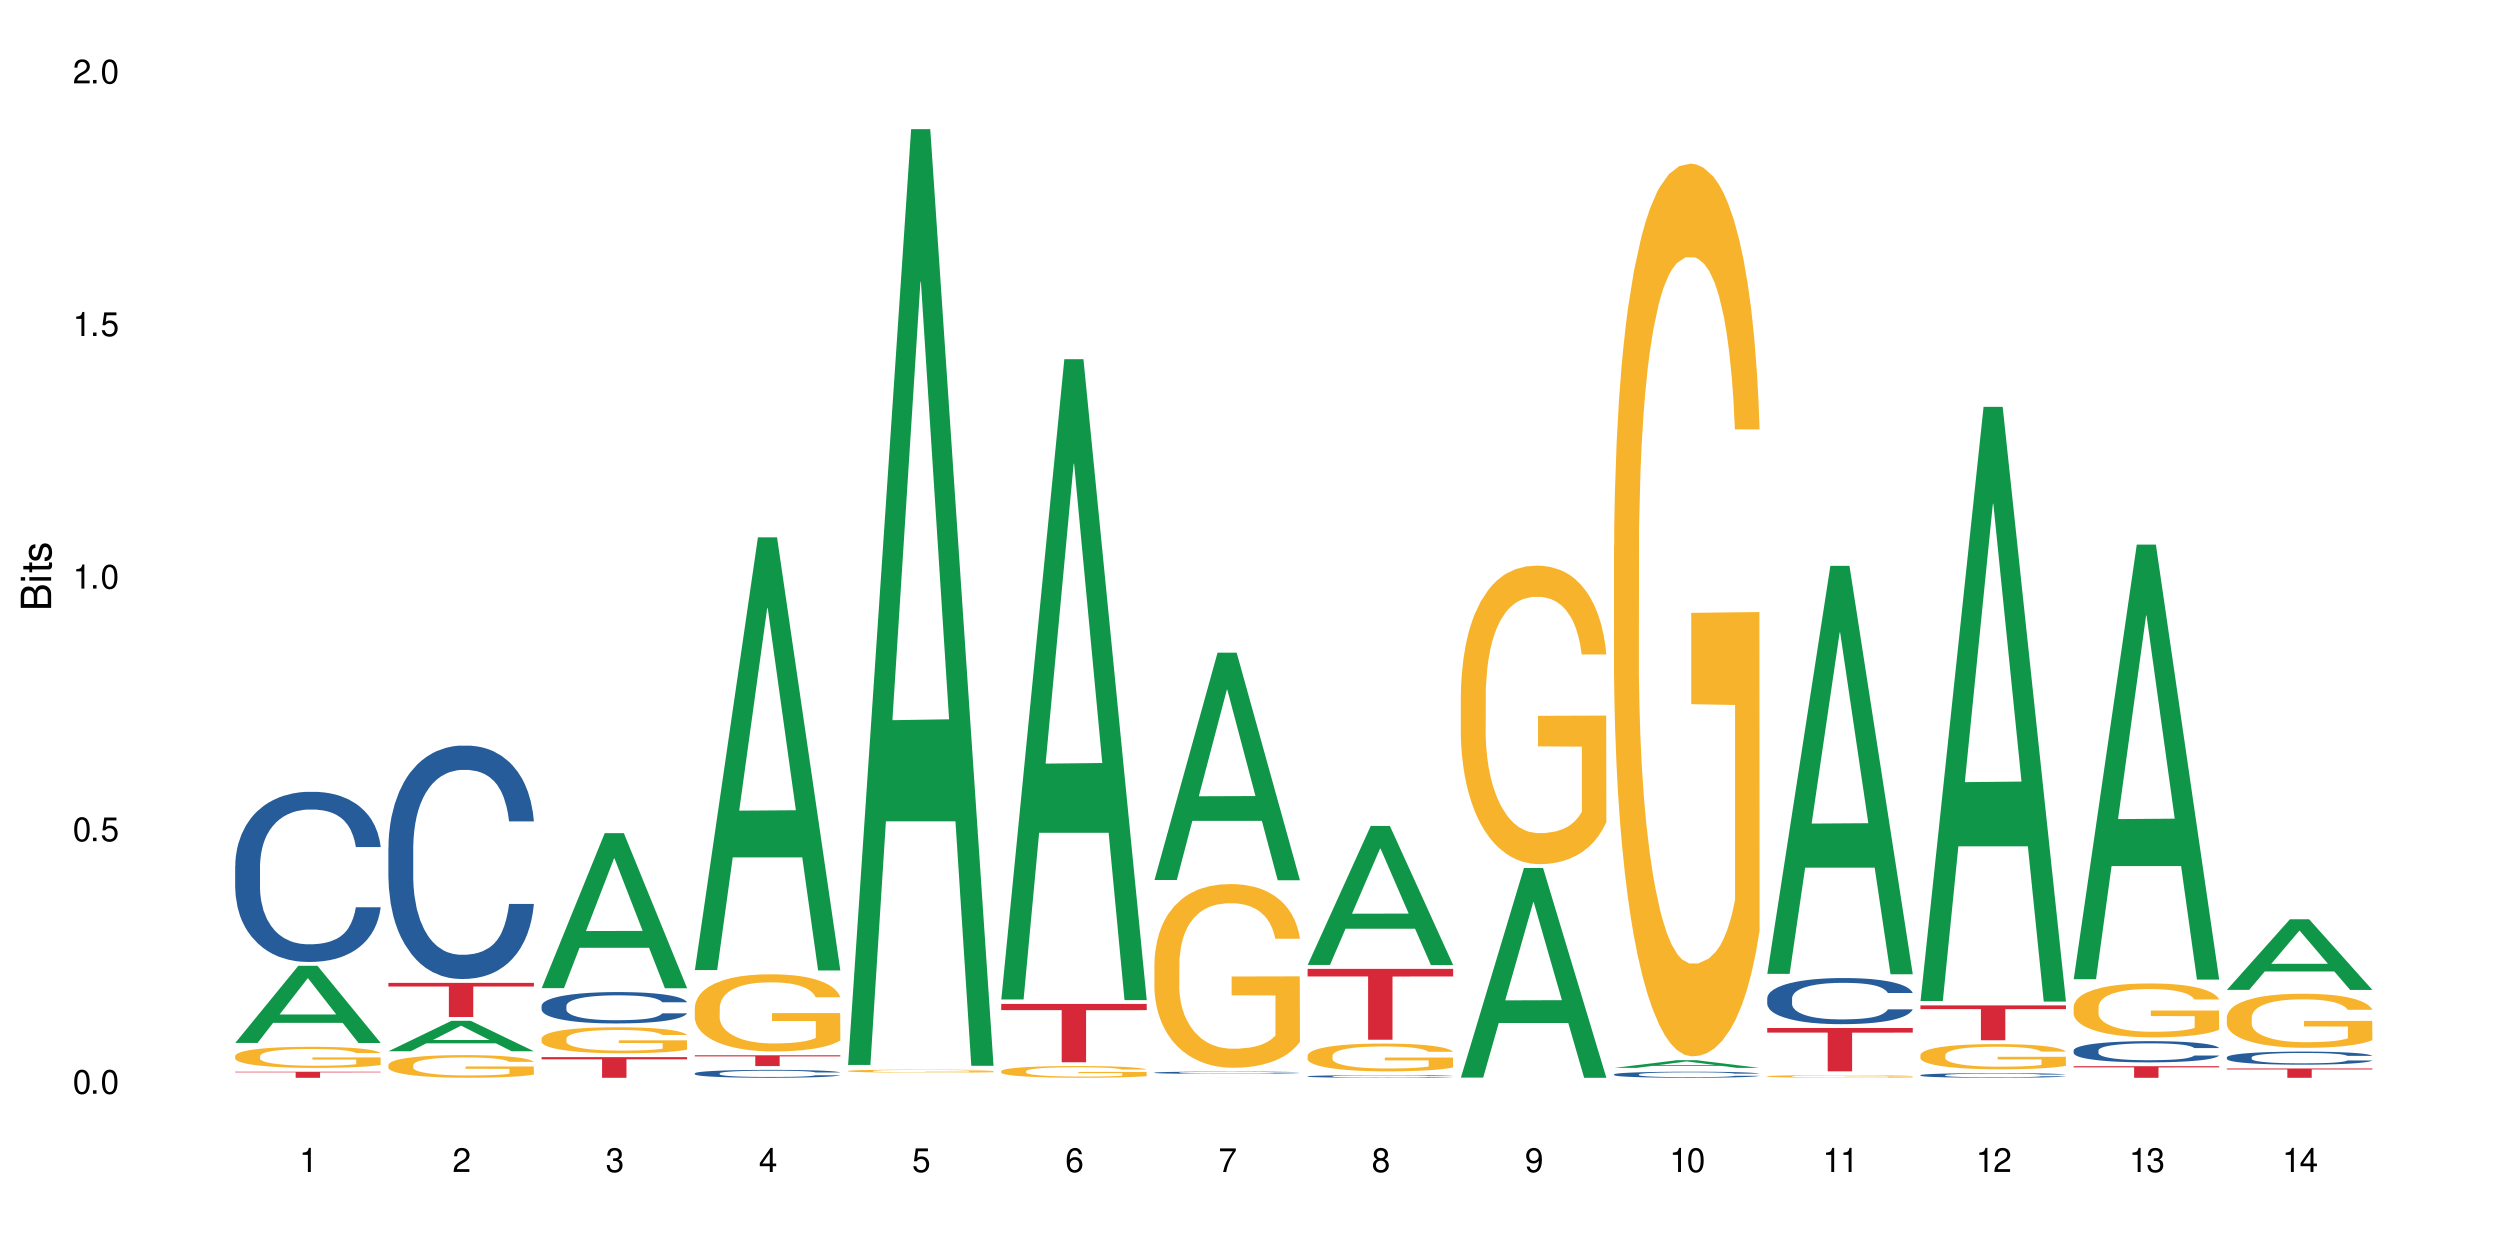 <?xml version="1.0" encoding="UTF-8"?>
<svg xmlns="http://www.w3.org/2000/svg" xmlns:xlink="http://www.w3.org/1999/xlink" width="720" height="360" viewBox="0 0 720 360">
<defs>
<g>
<g id="glyph-0-0">
</g>
<g id="glyph-0-1">
<path d="M 2.641 -6.938 C 2 -6.938 1.422 -6.656 1.078 -6.172 C 0.641 -5.562 0.406 -4.641 0.406 -3.359 C 0.406 -1.016 1.188 0.219 2.641 0.219 C 4.078 0.219 4.859 -1.016 4.859 -3.297 C 4.859 -4.641 4.656 -5.547 4.203 -6.172 C 3.844 -6.656 3.281 -6.938 2.641 -6.938 Z M 2.641 -6.188 C 3.547 -6.188 4 -5.25 4 -3.375 C 4 -1.406 3.562 -0.484 2.625 -0.484 C 1.734 -0.484 1.281 -1.438 1.281 -3.344 C 1.281 -5.25 1.734 -6.188 2.641 -6.188 Z M 2.641 -6.188 "/>
</g>
<g id="glyph-0-2">
<path d="M 1.828 -1 L 0.828 -1 L 0.828 0 L 1.828 0 Z M 1.828 -1 "/>
</g>
<g id="glyph-0-3">
<path d="M 4.562 -6.797 L 1.062 -6.797 L 0.547 -3.094 L 1.328 -3.094 C 1.719 -3.562 2.047 -3.734 2.578 -3.734 C 3.484 -3.734 4.062 -3.109 4.062 -2.094 C 4.062 -1.125 3.484 -0.531 2.578 -0.531 C 1.828 -0.531 1.375 -0.906 1.188 -1.672 L 0.328 -1.672 C 0.453 -1.109 0.547 -0.844 0.75 -0.594 C 1.125 -0.078 1.828 0.219 2.594 0.219 C 3.969 0.219 4.922 -0.781 4.922 -2.219 C 4.922 -3.562 4.031 -4.484 2.719 -4.484 C 2.25 -4.484 1.859 -4.359 1.469 -4.062 L 1.734 -5.969 L 4.562 -5.969 Z M 4.562 -6.797 "/>
</g>
<g id="glyph-0-4">
<path d="M 2.484 -4.938 L 2.484 0 L 3.328 0 L 3.328 -6.938 L 2.766 -6.938 C 2.469 -5.875 2.281 -5.734 0.984 -5.562 L 0.984 -4.938 Z M 2.484 -4.938 "/>
</g>
<g id="glyph-0-5">
<path d="M 4.859 -0.828 L 1.281 -0.828 C 1.359 -1.406 1.672 -1.781 2.5 -2.281 L 3.469 -2.828 C 4.406 -3.344 4.906 -4.062 4.906 -4.906 C 4.906 -5.484 4.672 -6.031 4.266 -6.406 C 3.859 -6.766 3.375 -6.938 2.719 -6.938 C 1.859 -6.938 1.219 -6.625 0.844 -6.031 C 0.609 -5.672 0.5 -5.234 0.484 -4.531 L 1.328 -4.531 C 1.359 -5.016 1.406 -5.281 1.531 -5.516 C 1.75 -5.938 2.188 -6.203 2.703 -6.203 C 3.469 -6.203 4.031 -5.641 4.031 -4.891 C 4.031 -4.344 3.719 -3.859 3.125 -3.516 L 2.234 -3 C 0.812 -2.172 0.406 -1.531 0.328 -0.016 L 4.859 -0.016 Z M 4.859 -0.828 "/>
</g>
<g id="glyph-0-6">
<path d="M 2.125 -3.188 L 2.578 -3.188 C 3.5 -3.188 3.984 -2.766 3.984 -1.922 C 3.984 -1.062 3.469 -0.531 2.594 -0.531 C 1.656 -0.531 1.203 -1 1.156 -2.016 L 0.312 -2.016 C 0.344 -1.453 0.438 -1.094 0.609 -0.781 C 0.953 -0.109 1.625 0.219 2.547 0.219 C 3.953 0.219 4.859 -0.625 4.859 -1.938 C 4.859 -2.828 4.516 -3.297 3.703 -3.594 C 4.344 -3.844 4.656 -4.328 4.656 -5.031 C 4.656 -6.219 3.875 -6.938 2.578 -6.938 C 1.203 -6.938 0.484 -6.172 0.453 -4.703 L 1.297 -4.703 C 1.312 -5.125 1.344 -5.359 1.453 -5.578 C 1.641 -5.969 2.062 -6.203 2.594 -6.203 C 3.344 -6.203 3.797 -5.75 3.797 -5 C 3.797 -4.516 3.609 -4.219 3.25 -4.047 C 3.016 -3.953 2.703 -3.922 2.125 -3.906 Z M 2.125 -3.188 "/>
</g>
<g id="glyph-0-7">
<path d="M 3.141 -1.672 L 3.141 0 L 3.984 0 L 3.984 -1.672 L 4.984 -1.672 L 4.984 -2.438 L 3.984 -2.438 L 3.984 -6.938 L 3.359 -6.938 L 0.266 -2.578 L 0.266 -1.672 Z M 3.141 -2.438 L 1 -2.438 L 3.141 -5.5 Z M 3.141 -2.438 "/>
</g>
<g id="glyph-0-8">
<path d="M 4.781 -5.125 C 4.609 -6.266 3.891 -6.938 2.844 -6.938 C 2.094 -6.938 1.422 -6.578 1.031 -5.953 C 0.594 -5.266 0.406 -4.422 0.406 -3.172 C 0.406 -2 0.578 -1.25 0.984 -0.641 C 1.359 -0.078 1.953 0.219 2.703 0.219 C 3.984 0.219 4.922 -0.75 4.922 -2.094 C 4.922 -3.375 4.062 -4.281 2.844 -4.281 C 2.172 -4.281 1.641 -4.031 1.281 -3.516 C 1.281 -5.234 1.828 -6.188 2.797 -6.188 C 3.391 -6.188 3.797 -5.797 3.938 -5.125 Z M 2.734 -3.531 C 3.547 -3.531 4.062 -2.953 4.062 -2.031 C 4.062 -1.156 3.484 -0.531 2.703 -0.531 C 1.922 -0.531 1.328 -1.188 1.328 -2.078 C 1.328 -2.938 1.906 -3.531 2.734 -3.531 Z M 2.734 -3.531 "/>
</g>
<g id="glyph-0-9">
<path d="M 4.984 -6.797 L 0.438 -6.797 L 0.438 -5.969 L 4.109 -5.969 C 2.5 -3.656 1.828 -2.234 1.328 0 L 2.219 0 C 2.594 -2.172 3.453 -4.047 4.984 -6.094 Z M 4.984 -6.797 "/>
</g>
<g id="glyph-0-10">
<path d="M 3.75 -3.656 C 4.469 -4.094 4.688 -4.438 4.688 -5.078 C 4.688 -6.172 3.844 -6.938 2.641 -6.938 C 1.438 -6.938 0.594 -6.172 0.594 -5.094 C 0.594 -4.438 0.812 -4.094 1.516 -3.656 C 0.734 -3.266 0.359 -2.703 0.359 -1.922 C 0.359 -0.656 1.281 0.219 2.641 0.219 C 3.984 0.219 4.922 -0.656 4.922 -1.922 C 4.922 -2.703 4.531 -3.266 3.75 -3.656 Z M 2.641 -6.188 C 3.359 -6.188 3.812 -5.75 3.812 -5.062 C 3.812 -4.406 3.344 -3.984 2.641 -3.984 C 1.922 -3.984 1.453 -4.406 1.453 -5.078 C 1.453 -5.75 1.922 -6.188 2.641 -6.188 Z M 2.641 -3.266 C 3.484 -3.266 4.062 -2.719 4.062 -1.906 C 4.062 -1.078 3.484 -0.531 2.625 -0.531 C 1.797 -0.531 1.219 -1.094 1.219 -1.906 C 1.219 -2.719 1.781 -3.266 2.641 -3.266 Z M 2.641 -3.266 "/>
</g>
<g id="glyph-0-11">
<path d="M 0.516 -1.578 C 0.672 -0.453 1.406 0.219 2.438 0.219 C 3.188 0.219 3.859 -0.141 4.266 -0.766 C 4.688 -1.453 4.891 -2.297 4.891 -3.547 C 4.891 -4.719 4.703 -5.453 4.312 -6.078 C 3.938 -6.641 3.344 -6.938 2.594 -6.938 C 1.297 -6.938 0.359 -5.969 0.359 -4.625 C 0.359 -3.344 1.234 -2.453 2.453 -2.453 C 3.094 -2.453 3.578 -2.672 4.016 -3.203 C 4 -1.484 3.469 -0.531 2.5 -0.531 C 1.906 -0.531 1.484 -0.906 1.359 -1.578 Z M 2.578 -6.203 C 3.375 -6.203 3.969 -5.531 3.969 -4.641 C 3.969 -3.797 3.391 -3.188 2.547 -3.188 C 1.734 -3.188 1.234 -3.766 1.234 -4.688 C 1.234 -5.562 1.797 -6.203 2.578 -6.203 Z M 2.578 -6.203 "/>
</g>
<g id="glyph-1-0">
</g>
<g id="glyph-1-1">
<path d="M 0 -0.953 L 0 -4.891 C 0 -5.719 -0.234 -6.344 -0.734 -6.797 C -1.188 -7.234 -1.812 -7.469 -2.5 -7.469 C -3.547 -7.469 -4.188 -7 -4.625 -5.875 C -4.984 -6.688 -5.625 -7.094 -6.531 -7.094 C -7.172 -7.094 -7.734 -6.859 -8.141 -6.391 C -8.562 -5.922 -8.75 -5.344 -8.75 -4.5 L -8.75 -0.953 Z M -4.984 -2.062 L -7.766 -2.062 L -7.766 -4.219 C -7.766 -4.844 -7.688 -5.203 -7.453 -5.5 C -7.219 -5.812 -6.859 -5.969 -6.375 -5.969 C -5.891 -5.969 -5.531 -5.812 -5.297 -5.5 C -5.062 -5.203 -4.984 -4.844 -4.984 -4.219 Z M -0.984 -2.062 L -4 -2.062 L -4 -4.781 C -4 -5.766 -3.438 -6.359 -2.484 -6.359 C -1.547 -6.359 -0.984 -5.766 -0.984 -4.781 Z M -0.984 -2.062 "/>
</g>
<g id="glyph-1-2">
<path d="M -6.281 -1.797 L -6.281 -0.797 L 0 -0.797 L 0 -1.797 Z M -8.75 -1.797 L -8.75 -0.797 L -7.484 -0.797 L -7.484 -1.797 Z M -8.75 -1.797 "/>
</g>
<g id="glyph-1-3">
<path d="M -6.281 -3.047 L -6.281 -2.016 L -8.016 -2.016 L -8.016 -1.016 L -6.281 -1.016 L -6.281 -0.172 L -5.469 -0.172 L -5.469 -1.016 L -0.719 -1.016 C -0.078 -1.016 0.281 -1.453 0.281 -2.234 C 0.281 -2.5 0.25 -2.719 0.188 -3.047 L -0.641 -3.047 C -0.609 -2.906 -0.594 -2.766 -0.594 -2.562 C -0.594 -2.141 -0.719 -2.016 -1.156 -2.016 L -5.469 -2.016 L -5.469 -3.047 Z M -6.281 -3.047 "/>
</g>
<g id="glyph-1-4">
<path d="M -4.531 -5.25 C -5.766 -5.25 -6.469 -4.422 -6.469 -2.969 C -6.469 -1.516 -5.719 -0.562 -4.547 -0.562 C -3.562 -0.562 -3.094 -1.062 -2.734 -2.562 L -2.516 -3.484 C -2.344 -4.188 -2.094 -4.469 -1.641 -4.469 C -1.047 -4.469 -0.641 -3.875 -0.641 -3 C -0.641 -2.453 -0.797 -2 -1.062 -1.75 C -1.25 -1.594 -1.422 -1.531 -1.875 -1.469 L -1.875 -0.406 C -0.422 -0.453 0.281 -1.266 0.281 -2.922 C 0.281 -4.5 -0.5 -5.516 -1.719 -5.516 C -2.656 -5.516 -3.172 -4.984 -3.469 -3.734 L -3.703 -2.766 C -3.891 -1.953 -4.156 -1.609 -4.594 -1.609 C -5.188 -1.609 -5.547 -2.125 -5.547 -2.938 C -5.547 -3.75 -5.203 -4.172 -4.531 -4.203 Z M -4.531 -5.25 "/>
</g>
</g>
</defs>
<rect x="-72" y="-36" width="864" height="432" fill="rgb(100%, 100%, 100%)" fill-opacity="1"/>
<path fill-rule="nonzero" fill="rgb(6.275%, 58.824%, 28.235%)" fill-opacity="1" d="M 67.73 300.359 L 67.777 300.34 L 85.914 278.148 L 91.422 278.148 L 109.648 300.379 L 103.242 300.379 L 98.676 294.578 L 78.656 294.578 L 74.18 300.359 L 67.73 300.359 L 80.582 292.176 L 96.84 292.156 L 88.734 281.781 L 88.645 281.762 L 88.555 281.824 L 80.539 292.156 L 80.582 292.176 Z M 67.73 300.359 "/>
<path fill-rule="nonzero" fill="rgb(14.51%, 36.078%, 60%)" fill-opacity="1" d="M 67.73 249.375 L 67.781 249.328 L 67.781 248.254 L 67.934 246.551 L 68.293 244.402 L 68.652 242.922 L 69.57 240.281 L 70.848 237.727 L 72.18 235.758 L 73.148 234.594 L 74.02 233.699 L 76.012 232.039 L 77.289 231.188 L 78.672 230.43 L 80.355 229.668 L 81.582 229.219 L 84.344 228.504 L 86.391 228.188 L 87.973 228.055 L 91.398 228.055 L 93.441 228.234 L 94.926 228.457 L 96.562 228.816 L 97.941 229.219 L 100.344 230.203 L 102.492 231.457 L 103.461 232.176 L 104.996 233.562 L 106.172 234.906 L 106.988 236.07 L 107.91 237.727 L 108.727 239.742 L 109.34 242.027 L 109.648 243.953 L 102.492 243.953 L 102.133 242.164 L 101.723 240.773 L 100.957 238.938 L 100.191 237.641 L 99.117 236.34 L 98.145 235.488 L 96.816 234.637 L 95.641 234.102 L 94.414 233.699 L 93.238 233.43 L 90.988 233.16 L 88.383 233.16 L 87.41 233.25 L 85.418 233.609 L 84.344 233.922 L 82.812 234.547 L 81.738 235.129 L 80.461 236.027 L 79.59 236.789 L 78.516 237.953 L 77.75 238.984 L 76.883 240.461 L 76.371 241.582 L 75.91 242.836 L 75.5 244.312 L 75.195 245.879 L 74.988 247.535 L 74.887 249.148 L 74.887 256.09 L 74.988 257.703 L 75.246 259.586 L 75.91 262.316 L 76.883 264.691 L 78.004 266.57 L 79.078 267.914 L 79.691 268.543 L 80.512 269.258 L 81.789 270.156 L 83.629 271.051 L 84.703 271.41 L 86.34 271.766 L 88.023 271.945 L 90.273 271.945 L 92.27 271.766 L 93.598 271.543 L 94.977 271.184 L 96.867 270.422 L 98.043 269.707 L 99.066 268.855 L 99.832 268.004 L 100.344 267.289 L 101.109 265.898 L 101.723 264.379 L 102.184 262.809 L 102.492 261.285 L 109.648 261.285 L 109.34 263.078 L 108.883 264.824 L 108.422 266.125 L 107.707 267.691 L 106.887 269.078 L 105.711 270.648 L 104.742 271.676 L 103.461 272.797 L 102.285 273.648 L 101.008 274.41 L 99.117 275.305 L 97.891 275.754 L 96.562 276.156 L 94.977 276.516 L 92.984 276.828 L 90.836 277.008 L 88.844 277.051 L 86.695 276.961 L 85.109 276.785 L 83.016 276.379 L 80.41 275.574 L 78.516 274.723 L 77.035 273.871 L 75.758 272.977 L 74.324 271.766 L 72.484 269.797 L 71.359 268.273 L 70.594 267.02 L 69.723 265.273 L 69.109 263.707 L 68.395 261.195 L 67.883 258.016 L 67.73 255.555 Z M 67.73 249.375 "/>
<path fill-rule="nonzero" fill="rgb(96.863%, 70.196%, 16.863%)" fill-opacity="1" d="M 67.73 304.082 L 67.781 304.074 L 67.781 303.965 L 67.988 303.715 L 68.496 303.371 L 69.164 303.086 L 69.879 302.867 L 70.34 302.75 L 71.105 302.582 L 71.77 302.461 L 73.457 302.211 L 75.602 301.977 L 76.777 301.879 L 78.109 301.781 L 80 301.676 L 80.867 301.637 L 83.527 301.551 L 86.543 301.492 L 89.863 301.477 L 91.398 301.484 L 93.496 301.504 L 96.355 301.566 L 97.992 301.621 L 99.27 301.676 L 100.602 301.75 L 102.234 301.859 L 103.77 301.992 L 104.996 302.129 L 106.223 302.293 L 107.246 302.473 L 108.113 302.664 L 108.883 302.898 L 109.34 303.094 L 109.648 303.289 L 102.543 303.289 L 102.133 303.094 L 101.672 302.941 L 100.906 302.762 L 100.141 302.625 L 99.375 302.52 L 97.941 302.375 L 96.715 302.289 L 95.18 302.211 L 93.699 302.16 L 92.012 302.129 L 90.988 302.117 L 88.281 302.117 L 85.828 302.156 L 84.395 302.199 L 83.375 302.242 L 81.941 302.328 L 81.074 302.395 L 80.562 302.438 L 79.027 302.609 L 78.004 302.766 L 77.445 302.871 L 76.727 303.039 L 76.215 303.188 L 75.652 303.41 L 75.348 303.578 L 74.938 303.953 L 74.887 304.953 L 75.039 305.164 L 75.348 305.391 L 75.758 305.594 L 76.371 305.805 L 76.984 305.965 L 78.059 306.18 L 78.977 306.324 L 79.691 306.418 L 81.074 306.57 L 81.637 306.621 L 82.965 306.719 L 84.344 306.797 L 86.031 306.863 L 87.309 306.898 L 89.355 306.926 L 91.961 306.926 L 95.027 306.891 L 96.969 306.848 L 98.301 306.801 L 99.168 306.766 L 100.242 306.703 L 101.008 306.648 L 101.723 306.586 L 102.594 306.492 L 102.594 305.164 L 89.969 305.16 L 89.969 304.535 L 109.598 304.531 L 109.648 306.703 L 108.574 306.852 L 107.246 306.996 L 105.969 307.109 L 104.637 307.203 L 102.746 307.309 L 101.215 307.375 L 98.863 307.453 L 96.715 307.504 L 94.465 307.535 L 92.473 307.551 L 90.121 307.559 L 88.023 307.547 L 85.777 307.512 L 83.988 307.469 L 82.352 307.414 L 80.715 307.34 L 78.672 307.227 L 77.34 307.129 L 75.961 307.012 L 74.582 306.875 L 73.355 306.727 L 72.535 306.609 L 71.719 306.477 L 70.848 306.309 L 70.031 306.121 L 69.418 305.949 L 68.855 305.754 L 68.445 305.57 L 68.039 305.32 L 67.832 305.121 L 67.73 304.949 Z M 67.73 304.082 "/>
<path fill-rule="nonzero" fill="rgb(83.922%, 15.686%, 22.353%)" fill-opacity="1" d="M 67.73 308.656 L 109.648 308.656 L 109.648 308.84 L 92.18 308.844 L 92.18 310.398 L 85.148 310.398 L 85.148 308.844 L 85.047 308.84 L 67.73 308.84 Z M 67.73 308.656 "/>
<path fill-rule="nonzero" fill="rgb(6.275%, 58.824%, 28.235%)" fill-opacity="1" d="M 111.855 302.762 L 111.898 302.754 L 130.035 293.984 L 135.543 293.984 L 153.77 302.77 L 147.367 302.77 L 142.801 300.477 L 122.781 300.477 L 118.301 302.762 L 111.855 302.762 L 124.707 299.527 L 140.961 299.52 L 132.855 295.418 L 132.766 295.41 L 132.68 295.438 L 124.66 299.52 L 124.707 299.527 Z M 111.855 302.762 "/>
<path fill-rule="nonzero" fill="rgb(14.51%, 36.078%, 60%)" fill-opacity="1" d="M 111.855 243.992 L 111.906 243.93 L 111.906 242.457 L 112.059 240.121 L 112.418 237.172 L 112.773 235.145 L 113.695 231.52 L 114.973 228.016 L 116.301 225.312 L 117.273 223.715 L 118.141 222.484 L 120.137 220.211 L 121.414 219.047 L 122.793 218 L 124.48 216.957 L 125.707 216.34 L 128.469 215.359 L 130.512 214.93 L 132.098 214.746 L 135.523 214.746 L 137.566 214.988 L 139.047 215.297 L 140.684 215.789 L 142.066 216.34 L 144.469 217.695 L 146.613 219.414 L 147.586 220.398 L 149.117 222.301 L 150.293 224.145 L 151.113 225.742 L 152.031 228.016 L 152.852 230.781 L 153.465 233.914 L 153.77 236.555 L 146.613 236.555 L 146.258 234.098 L 145.848 232.195 L 145.082 229.676 L 144.312 227.895 L 143.242 226.109 L 142.27 224.945 L 140.941 223.777 L 139.766 223.039 L 138.539 222.484 L 137.363 222.117 L 135.113 221.75 L 132.504 221.75 L 131.535 221.871 L 129.539 222.363 L 128.469 222.793 L 126.934 223.652 L 125.859 224.453 L 124.582 225.68 L 123.715 226.727 L 122.641 228.324 L 121.875 229.738 L 121.004 231.766 L 120.492 233.301 L 120.031 235.02 L 119.625 237.047 L 119.316 239.199 L 119.113 241.473 L 119.012 243.684 L 119.012 253.207 L 119.113 255.418 L 119.367 258 L 120.031 261.75 L 121.004 265.004 L 122.129 267.586 L 123.203 269.43 L 123.816 270.289 L 124.633 271.273 L 125.91 272.5 L 127.75 273.73 L 128.824 274.223 L 130.461 274.711 L 132.148 274.957 L 134.398 274.957 L 136.391 274.711 L 137.719 274.406 L 139.102 273.914 L 140.992 272.871 L 142.168 271.887 L 143.188 270.719 L 143.957 269.551 L 144.469 268.57 L 145.234 266.664 L 145.848 264.574 L 146.309 262.426 L 146.613 260.336 L 153.77 260.336 L 153.465 262.793 L 153.004 265.188 L 152.543 266.973 L 151.828 269.121 L 151.012 271.027 L 149.836 273.176 L 148.863 274.59 L 147.586 276.125 L 146.41 277.293 L 145.133 278.336 L 143.242 279.566 L 142.012 280.18 L 140.684 280.734 L 139.102 281.227 L 137.105 281.656 L 134.961 281.902 L 132.965 281.965 L 130.82 281.84 L 129.234 281.594 L 127.137 281.043 L 124.531 279.934 L 122.641 278.77 L 121.156 277.602 L 119.879 276.371 L 118.449 274.711 L 116.609 272.008 L 115.484 269.922 L 114.715 268.199 L 113.848 265.805 L 113.234 263.652 L 112.52 260.211 L 112.008 255.852 L 111.855 252.469 Z M 111.855 243.992 "/>
<path fill-rule="nonzero" fill="rgb(96.863%, 70.196%, 16.863%)" fill-opacity="1" d="M 111.855 306.664 L 111.906 306.66 L 111.906 306.539 L 112.109 306.27 L 112.621 305.902 L 113.285 305.598 L 114 305.359 L 114.461 305.234 L 115.227 305.055 L 115.891 304.922 L 117.578 304.656 L 119.727 304.402 L 120.902 304.297 L 122.23 304.195 L 124.121 304.082 L 124.992 304.039 L 127.648 303.945 L 130.664 303.887 L 133.988 303.867 L 135.523 303.875 L 137.617 303.898 L 140.48 303.961 L 142.117 304.023 L 143.395 304.082 L 144.723 304.16 L 146.359 304.277 L 147.891 304.422 L 149.117 304.566 L 150.348 304.742 L 151.367 304.934 L 152.238 305.145 L 153.004 305.395 L 153.465 305.602 L 153.77 305.812 L 146.664 305.812 L 146.258 305.602 L 145.797 305.441 L 145.031 305.246 L 144.262 305.102 L 143.496 304.988 L 142.066 304.832 L 140.84 304.738 L 139.305 304.656 L 137.82 304.602 L 136.137 304.566 L 135.113 304.555 L 132.402 304.555 L 129.949 304.594 L 128.52 304.645 L 127.496 304.691 L 126.066 304.781 L 125.195 304.852 L 124.684 304.898 L 123.152 305.086 L 122.129 305.25 L 121.566 305.363 L 120.852 305.543 L 120.34 305.703 L 119.777 305.941 L 119.469 306.121 L 119.062 306.527 L 119.012 307.602 L 119.164 307.828 L 119.469 308.074 L 119.879 308.289 L 120.492 308.516 L 121.105 308.688 L 122.18 308.918 L 123.102 309.074 L 123.816 309.176 L 125.195 309.336 L 125.758 309.391 L 127.086 309.5 L 128.469 309.582 L 130.152 309.652 L 131.434 309.688 L 133.477 309.719 L 136.082 309.719 L 139.152 309.684 L 141.094 309.637 L 142.422 309.586 L 143.293 309.547 L 144.363 309.48 L 145.133 309.422 L 145.848 309.355 L 146.715 309.254 L 146.715 307.828 L 134.09 307.82 L 134.09 307.152 L 153.719 307.148 L 153.77 309.48 L 152.699 309.641 L 151.367 309.797 L 150.09 309.914 L 148.762 310.016 L 146.871 310.129 L 145.336 310.203 L 142.984 310.285 L 140.84 310.34 L 138.59 310.375 L 136.594 310.395 L 134.242 310.398 L 132.148 310.387 L 129.898 310.352 L 128.109 310.305 L 126.473 310.242 L 124.84 310.168 L 122.793 310.043 L 121.465 309.941 L 120.082 309.816 L 118.703 309.664 L 117.477 309.504 L 116.66 309.379 L 115.84 309.234 L 114.973 309.059 L 114.152 308.855 L 113.539 308.668 L 112.98 308.461 L 112.57 308.262 L 112.16 307.996 L 111.957 307.781 L 111.855 307.594 Z M 111.855 306.664 "/>
<path fill-rule="nonzero" fill="rgb(83.922%, 15.686%, 22.353%)" fill-opacity="1" d="M 111.855 283.059 L 153.77 283.059 L 153.77 284.113 L 136.301 284.121 L 136.301 292.887 L 129.273 292.887 L 129.273 284.129 L 129.172 284.113 L 111.855 284.113 Z M 111.855 283.059 "/>
<path fill-rule="nonzero" fill="rgb(6.275%, 58.824%, 28.235%)" fill-opacity="1" d="M 155.977 284.586 L 156.023 284.543 L 174.16 239.945 L 179.668 239.945 L 197.895 284.625 L 191.488 284.625 L 186.922 272.965 L 166.902 272.965 L 162.426 284.586 L 155.977 284.586 L 168.828 268.141 L 185.086 268.098 L 176.98 247.246 L 176.891 247.203 L 176.801 247.332 L 168.785 268.098 L 168.828 268.141 Z M 155.977 284.586 "/>
<path fill-rule="nonzero" fill="rgb(14.51%, 36.078%, 60%)" fill-opacity="1" d="M 155.977 289.652 L 156.027 289.645 L 156.027 289.445 L 156.18 289.133 L 156.539 288.738 L 156.898 288.465 L 157.816 287.977 L 159.094 287.508 L 160.426 287.145 L 161.395 286.93 L 162.266 286.762 L 164.258 286.457 L 165.535 286.301 L 166.918 286.16 L 168.602 286.02 L 169.828 285.938 L 172.59 285.805 L 174.637 285.746 L 176.219 285.723 L 179.645 285.723 L 181.688 285.758 L 183.172 285.797 L 184.809 285.863 L 186.188 285.938 L 188.59 286.121 L 190.738 286.352 L 191.707 286.484 L 193.242 286.738 L 194.418 286.988 L 195.234 287.199 L 196.156 287.508 L 196.973 287.879 L 197.586 288.301 L 197.895 288.652 L 190.738 288.652 L 190.379 288.324 L 189.969 288.066 L 189.203 287.73 L 188.438 287.488 L 187.363 287.25 L 186.391 287.094 L 185.062 286.938 L 183.887 286.836 L 182.66 286.762 L 181.484 286.715 L 179.234 286.664 L 176.629 286.664 L 175.656 286.68 L 173.664 286.746 L 172.59 286.805 L 171.059 286.922 L 169.984 287.027 L 168.707 287.191 L 167.836 287.332 L 166.762 287.547 L 165.996 287.738 L 165.129 288.012 L 164.617 288.215 L 164.156 288.449 L 163.746 288.719 L 163.441 289.008 L 163.234 289.316 L 163.133 289.613 L 163.133 290.891 L 163.234 291.188 L 163.492 291.535 L 164.156 292.039 L 165.129 292.477 L 166.25 292.824 L 167.324 293.07 L 167.938 293.188 L 168.758 293.32 L 170.035 293.484 L 171.875 293.648 L 172.949 293.715 L 174.582 293.781 L 176.27 293.816 L 178.52 293.816 L 180.512 293.781 L 181.844 293.738 L 183.223 293.676 L 185.113 293.535 L 186.289 293.402 L 187.312 293.246 L 188.078 293.09 L 188.59 292.957 L 189.355 292.699 L 189.969 292.418 L 190.43 292.129 L 190.738 291.848 L 197.895 291.848 L 197.586 292.18 L 197.129 292.5 L 196.668 292.742 L 195.953 293.031 L 195.133 293.285 L 193.957 293.574 L 192.988 293.766 L 191.707 293.973 L 190.531 294.129 L 189.254 294.27 L 187.363 294.434 L 186.137 294.516 L 184.809 294.59 L 183.223 294.656 L 181.23 294.715 L 179.082 294.746 L 177.09 294.754 L 174.941 294.738 L 173.355 294.707 L 171.262 294.633 L 168.652 294.484 L 166.762 294.328 L 165.281 294.168 L 164.004 294.004 L 162.57 293.781 L 160.73 293.418 L 159.605 293.137 L 158.84 292.906 L 157.969 292.586 L 157.355 292.297 L 156.641 291.832 L 156.129 291.246 L 155.977 290.793 Z M 155.977 289.652 "/>
<path fill-rule="nonzero" fill="rgb(96.863%, 70.196%, 16.863%)" fill-opacity="1" d="M 155.977 299.062 L 156.027 299.055 L 156.027 298.918 L 156.234 298.609 L 156.742 298.188 L 157.41 297.836 L 158.125 297.562 L 158.582 297.422 L 159.352 297.215 L 160.016 297.062 L 161.703 296.758 L 163.848 296.469 L 165.023 296.344 L 166.355 296.23 L 168.246 296.098 L 169.113 296.051 L 171.773 295.941 L 174.789 295.875 L 178.109 295.852 L 179.645 295.859 L 181.742 295.887 L 184.602 295.961 L 186.238 296.031 L 187.516 296.098 L 188.848 296.188 L 190.48 296.324 L 192.016 296.488 L 193.242 296.652 L 194.469 296.859 L 195.492 297.078 L 196.359 297.316 L 197.129 297.605 L 197.586 297.844 L 197.895 298.082 L 190.789 298.082 L 190.379 297.844 L 189.918 297.66 L 189.152 297.434 L 188.387 297.27 L 187.617 297.141 L 186.188 296.961 L 184.961 296.852 L 183.426 296.758 L 181.945 296.695 L 180.258 296.652 L 179.234 296.641 L 176.527 296.641 L 174.074 296.688 L 172.641 296.742 L 171.617 296.797 L 170.188 296.898 L 169.32 296.98 L 168.809 297.035 L 167.273 297.25 L 166.25 297.441 L 165.688 297.57 L 164.973 297.777 L 164.461 297.961 L 163.898 298.234 L 163.594 298.441 L 163.184 298.906 L 163.133 300.137 L 163.285 300.398 L 163.594 300.676 L 164.004 300.926 L 164.617 301.184 L 165.23 301.383 L 166.305 301.648 L 167.223 301.828 L 167.938 301.945 L 169.32 302.129 L 169.883 302.191 L 171.211 302.312 L 172.59 302.41 L 174.277 302.492 L 175.555 302.531 L 177.602 302.566 L 180.207 302.566 L 183.273 302.527 L 185.215 302.473 L 186.547 302.414 L 187.414 302.367 L 188.488 302.293 L 189.254 302.223 L 189.969 302.148 L 190.84 302.031 L 190.84 300.398 L 178.215 300.391 L 178.215 299.625 L 197.844 299.617 L 197.895 302.293 L 196.82 302.477 L 195.492 302.656 L 194.215 302.793 L 192.883 302.91 L 190.992 303.039 L 189.461 303.121 L 187.109 303.215 L 184.961 303.277 L 182.711 303.32 L 180.719 303.34 L 178.367 303.348 L 176.27 303.332 L 174.023 303.293 L 172.234 303.238 L 170.598 303.168 L 168.961 303.078 L 166.918 302.938 L 165.586 302.82 L 164.207 302.676 L 162.828 302.504 L 161.602 302.32 L 160.781 302.176 L 159.965 302.012 L 159.094 301.809 L 158.277 301.574 L 157.664 301.363 L 157.102 301.121 L 156.691 300.898 L 156.285 300.59 L 156.078 300.344 L 155.977 300.129 Z M 155.977 299.062 "/>
<path fill-rule="nonzero" fill="rgb(83.922%, 15.686%, 22.353%)" fill-opacity="1" d="M 155.977 304.445 L 197.895 304.445 L 197.895 305.082 L 180.426 305.086 L 180.426 310.398 L 173.395 310.398 L 173.395 305.094 L 173.293 305.082 L 155.977 305.082 Z M 155.977 304.445 "/>
<path fill-rule="nonzero" fill="rgb(6.275%, 58.824%, 28.235%)" fill-opacity="1" d="M 200.102 279.383 L 200.145 279.266 L 218.281 154.75 L 223.789 154.75 L 242.016 279.5 L 235.613 279.5 L 231.047 246.938 L 211.027 246.938 L 206.547 279.383 L 200.102 279.383 L 212.953 233.465 L 229.207 233.348 L 221.102 175.133 L 221.012 175.016 L 220.926 175.367 L 212.906 233.348 L 212.953 233.465 Z M 200.102 279.383 "/>
<path fill-rule="nonzero" fill="rgb(14.51%, 36.078%, 60%)" fill-opacity="1" d="M 200.102 309.113 L 200.152 309.113 L 200.152 309.062 L 200.305 308.984 L 200.664 308.883 L 201.02 308.816 L 201.941 308.691 L 203.219 308.574 L 204.547 308.484 L 205.52 308.43 L 206.387 308.387 L 208.383 308.309 L 209.66 308.27 L 211.039 308.234 L 212.727 308.199 L 213.953 308.18 L 216.715 308.145 L 218.758 308.133 L 220.344 308.125 L 223.77 308.125 L 225.812 308.133 L 227.293 308.145 L 228.93 308.16 L 230.312 308.18 L 232.715 308.227 L 234.859 308.285 L 235.832 308.316 L 237.363 308.383 L 238.539 308.445 L 239.359 308.496 L 240.277 308.574 L 241.098 308.668 L 241.711 308.773 L 242.016 308.863 L 234.859 308.863 L 234.504 308.781 L 234.094 308.715 L 233.328 308.629 L 232.559 308.57 L 231.488 308.512 L 230.516 308.469 L 229.188 308.43 L 228.012 308.406 L 226.785 308.387 L 225.609 308.375 L 223.359 308.363 L 220.75 308.363 L 219.781 308.367 L 217.785 308.383 L 216.715 308.398 L 215.18 308.426 L 214.105 308.453 L 212.828 308.496 L 211.961 308.531 L 210.887 308.586 L 210.117 308.633 L 209.25 308.699 L 208.738 308.754 L 208.277 308.812 L 207.871 308.879 L 207.562 308.953 L 207.359 309.031 L 207.258 309.105 L 207.258 309.426 L 207.359 309.5 L 207.613 309.59 L 208.277 309.715 L 209.25 309.824 L 210.375 309.914 L 211.449 309.977 L 212.062 310.004 L 212.879 310.039 L 214.156 310.078 L 215.996 310.121 L 217.07 310.137 L 218.707 310.152 L 220.395 310.164 L 222.645 310.164 L 225.965 310.145 L 227.348 310.125 L 229.238 310.09 L 230.414 310.059 L 231.434 310.02 L 232.203 309.98 L 232.715 309.945 L 233.48 309.883 L 234.094 309.812 L 234.555 309.738 L 234.859 309.668 L 242.016 309.668 L 241.711 309.75 L 241.25 309.832 L 240.789 309.891 L 240.074 309.965 L 239.258 310.027 L 238.082 310.102 L 237.109 310.148 L 235.832 310.203 L 234.656 310.242 L 233.379 310.277 L 231.488 310.316 L 230.258 310.34 L 228.93 310.359 L 227.348 310.375 L 225.352 310.391 L 223.207 310.398 L 221.211 310.398 L 219.066 310.395 L 217.48 310.387 L 215.383 310.367 L 212.777 310.332 L 210.887 310.293 L 209.402 310.25 L 208.125 310.211 L 206.695 310.152 L 204.855 310.062 L 203.73 309.992 L 202.961 309.934 L 202.094 309.852 L 201.48 309.781 L 200.766 309.664 L 200.254 309.516 L 200.102 309.402 Z M 200.102 309.113 "/>
<path fill-rule="nonzero" fill="rgb(96.863%, 70.196%, 16.863%)" fill-opacity="1" d="M 200.102 290.113 L 200.152 290.094 L 200.152 289.688 L 200.355 288.773 L 200.867 287.516 L 201.531 286.48 L 202.246 285.668 L 202.707 285.242 L 203.473 284.633 L 204.137 284.188 L 205.824 283.273 L 207.973 282.422 L 209.148 282.059 L 210.477 281.711 L 212.367 281.328 L 213.238 281.184 L 215.895 280.859 L 218.91 280.656 L 222.234 280.598 L 223.77 280.617 L 225.863 280.699 L 228.727 280.922 L 230.363 281.125 L 231.641 281.328 L 232.969 281.59 L 234.605 281.996 L 236.137 282.484 L 237.363 282.973 L 238.594 283.578 L 239.613 284.23 L 240.484 284.938 L 241.25 285.793 L 241.711 286.5 L 242.016 287.211 L 234.91 287.211 L 234.504 286.5 L 234.043 285.953 L 233.277 285.285 L 232.508 284.797 L 231.742 284.41 L 230.312 283.883 L 229.082 283.559 L 227.551 283.273 L 226.066 283.094 L 224.383 282.973 L 223.359 282.93 L 220.648 282.93 L 218.195 283.07 L 216.766 283.234 L 215.742 283.398 L 214.312 283.703 L 213.441 283.945 L 212.93 284.105 L 211.398 284.734 L 210.375 285.305 L 209.812 285.691 L 209.098 286.297 L 208.586 286.848 L 208.023 287.656 L 207.715 288.266 L 207.309 289.645 L 207.258 293.297 L 207.41 294.07 L 207.715 294.902 L 208.125 295.633 L 208.738 296.402 L 209.352 296.992 L 210.426 297.781 L 211.348 298.309 L 212.062 298.656 L 213.441 299.203 L 214.004 299.387 L 215.332 299.75 L 216.715 300.035 L 218.398 300.277 L 219.68 300.398 L 221.723 300.5 L 224.328 300.5 L 227.398 300.379 L 229.34 300.219 L 230.668 300.055 L 231.539 299.914 L 232.609 299.691 L 233.379 299.488 L 234.094 299.266 L 234.961 298.918 L 234.961 294.07 L 222.336 294.051 L 222.336 291.777 L 241.965 291.758 L 242.016 299.691 L 240.941 300.238 L 239.613 300.766 L 238.336 301.172 L 237.008 301.516 L 235.117 301.902 L 233.582 302.145 L 231.23 302.43 L 229.082 302.613 L 226.836 302.734 L 224.84 302.793 L 222.488 302.816 L 220.395 302.773 L 218.145 302.652 L 216.355 302.488 L 214.719 302.285 L 213.082 302.023 L 211.039 301.598 L 209.711 301.254 L 208.328 300.828 L 206.949 300.32 L 205.723 299.77 L 204.906 299.344 L 204.086 298.859 L 203.219 298.25 L 202.398 297.559 L 201.785 296.93 L 201.223 296.219 L 200.816 295.551 L 200.406 294.637 L 200.203 293.906 L 200.102 293.277 Z M 200.102 290.113 "/>
<path fill-rule="nonzero" fill="rgb(83.922%, 15.686%, 22.353%)" fill-opacity="1" d="M 200.102 303.91 L 242.016 303.91 L 242.016 304.246 L 224.547 304.25 L 224.547 307.027 L 217.52 307.027 L 217.52 304.25 L 217.418 304.246 L 200.102 304.246 Z M 200.102 303.91 "/>
<path fill-rule="nonzero" fill="rgb(6.275%, 58.824%, 28.235%)" fill-opacity="1" d="M 244.223 306.703 L 244.27 306.453 L 262.406 37.188 L 267.914 37.188 L 286.141 306.957 L 279.734 306.957 L 275.168 236.539 L 255.148 236.539 L 250.672 306.703 L 244.223 306.703 L 257.074 207.41 L 273.332 207.156 L 265.227 81.262 L 265.137 81.008 L 265.047 81.77 L 257.031 207.156 L 257.074 207.41 Z M 244.223 306.703 "/>
<path fill-rule="nonzero" fill="rgb(96.863%, 70.196%, 16.863%)" fill-opacity="1" d="M 244.223 308.426 L 244.273 308.426 L 244.273 308.41 L 244.477 308.375 L 244.988 308.324 L 245.652 308.285 L 246.371 308.254 L 246.828 308.238 L 247.598 308.215 L 248.262 308.195 L 249.949 308.16 L 252.094 308.125 L 253.27 308.113 L 254.602 308.098 L 256.492 308.082 L 257.359 308.078 L 260.02 308.066 L 263.035 308.059 L 266.355 308.055 L 267.891 308.055 L 269.988 308.059 L 272.848 308.066 L 274.484 308.074 L 275.762 308.082 L 277.094 308.094 L 278.727 308.109 L 280.262 308.129 L 281.488 308.148 L 282.715 308.172 L 283.738 308.195 L 284.605 308.227 L 285.371 308.258 L 285.832 308.285 L 286.141 308.312 L 279.035 308.312 L 278.625 308.285 L 278.164 308.266 L 277.398 308.238 L 276.633 308.219 L 275.863 308.203 L 274.434 308.184 L 273.207 308.172 L 271.672 308.16 L 270.191 308.152 L 268.504 308.148 L 267.48 308.145 L 264.773 308.145 L 262.32 308.152 L 260.887 308.16 L 259.863 308.164 L 258.434 308.176 L 257.566 308.188 L 257.055 308.191 L 255.52 308.219 L 254.496 308.238 L 253.934 308.254 L 253.219 308.277 L 252.707 308.301 L 252.145 308.332 L 251.84 308.355 L 251.43 308.41 L 251.379 308.551 L 251.531 308.582 L 251.84 308.613 L 252.25 308.645 L 252.863 308.672 L 253.477 308.695 L 254.547 308.727 L 255.469 308.75 L 256.184 308.762 L 257.566 308.781 L 258.129 308.789 L 259.457 308.805 L 260.836 308.816 L 262.523 308.824 L 263.801 308.828 L 265.848 308.832 L 268.453 308.832 L 271.52 308.828 L 273.461 308.824 L 274.793 308.816 L 275.66 308.812 L 276.734 308.801 L 277.5 308.793 L 278.215 308.785 L 279.086 308.773 L 279.086 308.582 L 266.461 308.582 L 266.461 308.492 L 286.09 308.492 L 286.141 308.801 L 285.066 308.824 L 283.738 308.844 L 282.461 308.859 L 281.129 308.875 L 279.238 308.887 L 277.707 308.898 L 275.355 308.91 L 273.207 308.918 L 270.957 308.922 L 268.965 308.922 L 266.613 308.926 L 264.516 308.922 L 262.27 308.918 L 260.477 308.91 L 258.844 308.902 L 257.207 308.895 L 255.164 308.875 L 253.832 308.863 L 252.453 308.848 L 251.074 308.828 L 249.848 308.805 L 249.027 308.789 L 248.211 308.77 L 247.34 308.746 L 246.523 308.719 L 245.91 308.695 L 245.348 308.668 L 244.938 308.641 L 244.531 308.605 L 244.324 308.574 L 244.223 308.551 Z M 244.223 308.426 "/>
<path fill-rule="nonzero" fill="rgb(6.275%, 58.824%, 28.235%)" fill-opacity="1" d="M 288.348 287.855 L 288.391 287.684 L 306.527 103.457 L 312.035 103.457 L 330.262 288.031 L 323.859 288.031 L 319.289 239.852 L 299.273 239.852 L 294.793 287.855 L 288.348 287.855 L 301.199 219.922 L 317.453 219.746 L 309.348 133.613 L 309.258 133.441 L 309.172 133.961 L 301.152 219.746 L 301.199 219.922 Z M 288.348 287.855 "/>
<path fill-rule="nonzero" fill="rgb(96.863%, 70.196%, 16.863%)" fill-opacity="1" d="M 288.348 308.469 L 288.398 308.465 L 288.398 308.402 L 288.602 308.266 L 289.113 308.074 L 289.777 307.918 L 290.492 307.793 L 290.953 307.73 L 291.719 307.637 L 292.383 307.566 L 294.07 307.43 L 296.219 307.301 L 297.395 307.246 L 298.723 307.191 L 300.613 307.133 L 301.484 307.113 L 304.141 307.062 L 307.156 307.031 L 310.48 307.023 L 312.012 307.027 L 314.109 307.039 L 316.973 307.07 L 318.609 307.102 L 319.887 307.133 L 321.215 307.172 L 322.852 307.234 L 324.383 307.309 L 325.609 307.383 L 326.836 307.477 L 327.859 307.574 L 328.73 307.684 L 329.496 307.812 L 329.957 307.918 L 330.262 308.027 L 323.156 308.027 L 322.75 307.918 L 322.289 307.836 L 321.523 307.734 L 320.754 307.66 L 319.988 307.602 L 318.559 307.523 L 317.328 307.473 L 315.797 307.43 L 314.312 307.402 L 312.629 307.383 L 311.605 307.379 L 308.895 307.379 L 306.441 307.398 L 305.012 307.422 L 303.988 307.449 L 302.559 307.496 L 301.688 307.531 L 301.176 307.555 L 299.645 307.652 L 298.621 307.738 L 298.059 307.797 L 297.344 307.891 L 296.832 307.973 L 296.27 308.094 L 295.961 308.188 L 295.555 308.398 L 295.504 308.953 L 295.656 309.07 L 295.961 309.195 L 296.371 309.309 L 296.984 309.426 L 297.598 309.516 L 298.672 309.633 L 299.594 309.715 L 300.309 309.766 L 301.688 309.852 L 302.25 309.879 L 303.578 309.934 L 304.961 309.977 L 306.645 310.012 L 307.926 310.031 L 309.969 310.047 L 312.574 310.047 L 315.645 310.027 L 317.586 310.004 L 318.914 309.98 L 319.785 309.957 L 320.855 309.926 L 321.625 309.895 L 322.34 309.859 L 323.207 309.809 L 323.207 309.07 L 310.582 309.066 L 310.582 308.723 L 330.211 308.719 L 330.262 309.926 L 329.188 310.008 L 327.859 310.086 L 326.582 310.148 L 325.254 310.203 L 323.363 310.262 L 321.828 310.297 L 319.477 310.34 L 317.328 310.367 L 315.082 310.387 L 313.086 310.395 L 310.734 310.398 L 308.641 310.395 L 306.391 310.375 L 304.602 310.352 L 302.965 310.32 L 301.328 310.277 L 299.285 310.215 L 297.957 310.16 L 296.574 310.098 L 295.195 310.02 L 293.969 309.938 L 293.152 309.871 L 292.332 309.797 L 291.465 309.707 L 290.645 309.602 L 290.031 309.504 L 289.469 309.398 L 289.062 309.297 L 288.652 309.156 L 288.449 309.047 L 288.348 308.949 Z M 288.348 308.469 "/>
<path fill-rule="nonzero" fill="rgb(83.922%, 15.686%, 22.353%)" fill-opacity="1" d="M 288.348 289.125 L 330.262 289.125 L 330.262 290.926 L 312.793 290.941 L 312.793 305.926 L 305.766 305.926 L 305.766 290.957 L 305.664 290.926 L 288.348 290.926 Z M 288.348 289.125 "/>
<path fill-rule="nonzero" fill="rgb(6.275%, 58.824%, 28.235%)" fill-opacity="1" d="M 332.469 253.445 L 332.512 253.383 L 350.652 187.973 L 356.16 187.973 L 374.387 253.508 L 367.98 253.508 L 363.414 236.402 L 343.395 236.402 L 338.918 253.445 L 332.469 253.445 L 345.32 229.324 L 361.578 229.262 L 353.473 198.68 L 353.383 198.617 L 353.293 198.801 L 345.277 229.262 L 345.32 229.324 Z M 332.469 253.445 "/>
<path fill-rule="nonzero" fill="rgb(14.51%, 36.078%, 60%)" fill-opacity="1" d="M 332.469 308.91 L 332.52 308.91 L 332.52 308.895 L 332.672 308.871 L 333.031 308.844 L 333.391 308.824 L 334.309 308.785 L 335.586 308.75 L 336.918 308.723 L 337.887 308.707 L 338.758 308.695 L 340.75 308.672 L 342.027 308.66 L 343.406 308.652 L 345.094 308.641 L 346.32 308.633 L 349.082 308.625 L 351.129 308.621 L 352.711 308.617 L 356.137 308.617 L 358.18 308.621 L 359.664 308.625 L 361.301 308.629 L 362.68 308.633 L 365.082 308.648 L 367.23 308.664 L 368.199 308.676 L 369.734 308.695 L 370.91 308.711 L 371.727 308.73 L 372.648 308.75 L 373.465 308.777 L 374.078 308.812 L 374.387 308.836 L 367.23 308.836 L 366.871 308.812 L 366.461 308.793 L 365.695 308.77 L 364.93 308.75 L 363.855 308.734 L 362.883 308.723 L 361.555 308.711 L 360.379 308.703 L 359.152 308.695 L 357.977 308.691 L 355.727 308.688 L 353.121 308.688 L 352.148 308.691 L 350.156 308.695 L 349.082 308.699 L 347.547 308.707 L 346.477 308.715 L 345.199 308.727 L 344.328 308.738 L 343.254 308.754 L 342.488 308.77 L 341.617 308.789 L 341.109 308.805 L 340.648 308.82 L 340.238 308.844 L 339.934 308.863 L 339.727 308.887 L 339.625 308.91 L 339.625 309.004 L 339.727 309.027 L 339.984 309.051 L 340.648 309.09 L 341.617 309.121 L 342.742 309.148 L 343.816 309.168 L 344.43 309.176 L 345.25 309.184 L 346.527 309.199 L 348.367 309.211 L 349.441 309.215 L 351.074 309.219 L 352.762 309.223 L 355.012 309.223 L 357.004 309.219 L 358.336 309.215 L 359.715 309.211 L 361.605 309.199 L 362.781 309.191 L 363.805 309.18 L 364.57 309.168 L 365.082 309.156 L 365.848 309.141 L 366.461 309.117 L 366.922 309.098 L 367.23 309.074 L 374.387 309.074 L 374.078 309.102 L 373.617 309.125 L 373.16 309.141 L 372.441 309.164 L 371.625 309.184 L 370.449 309.203 L 369.477 309.219 L 368.199 309.234 L 367.023 309.246 L 365.746 309.258 L 363.855 309.27 L 362.629 309.273 L 361.301 309.281 L 359.715 309.285 L 357.723 309.289 L 355.574 309.293 L 353.582 309.293 L 351.434 309.289 L 349.848 309.289 L 347.754 309.281 L 345.145 309.273 L 343.254 309.262 L 341.773 309.25 L 340.496 309.234 L 339.062 309.219 L 337.223 309.191 L 336.098 309.172 L 335.332 309.152 L 334.461 309.129 L 333.848 309.109 L 333.133 309.074 L 332.621 309.031 L 332.469 308.996 Z M 332.469 308.91 "/>
<path fill-rule="nonzero" fill="rgb(96.863%, 70.196%, 16.863%)" fill-opacity="1" d="M 332.469 277.27 L 332.52 277.223 L 332.52 276.254 L 332.723 274.078 L 333.234 271.082 L 333.898 268.617 L 334.617 266.688 L 335.074 265.672 L 335.844 264.223 L 336.508 263.156 L 338.195 260.984 L 340.34 258.953 L 341.516 258.082 L 342.848 257.262 L 344.738 256.344 L 345.605 256.008 L 348.266 255.234 L 351.281 254.75 L 354.602 254.605 L 356.137 254.652 L 358.23 254.848 L 361.094 255.379 L 362.73 255.859 L 364.008 256.344 L 365.336 256.973 L 366.973 257.938 L 368.508 259.098 L 369.734 260.258 L 370.961 261.707 L 371.984 263.254 L 372.852 264.945 L 373.617 266.977 L 374.078 268.668 L 374.387 270.359 L 367.281 270.359 L 366.871 268.668 L 366.41 267.363 L 365.645 265.77 L 364.879 264.609 L 364.109 263.691 L 362.68 262.434 L 361.453 261.66 L 359.918 260.984 L 358.438 260.547 L 356.75 260.258 L 355.727 260.16 L 353.02 260.16 L 350.566 260.5 L 349.133 260.887 L 348.109 261.273 L 346.68 262 L 345.812 262.578 L 345.301 262.965 L 343.766 264.465 L 342.742 265.816 L 342.18 266.734 L 341.465 268.184 L 340.953 269.488 L 340.391 271.422 L 340.086 272.871 L 339.676 276.156 L 339.625 284.855 L 339.777 286.691 L 340.086 288.676 L 340.496 290.414 L 341.109 292.25 L 341.723 293.652 L 342.793 295.535 L 343.715 296.793 L 344.43 297.613 L 345.812 298.918 L 346.371 299.355 L 347.703 300.223 L 349.082 300.902 L 350.77 301.48 L 352.047 301.77 L 354.094 302.012 L 356.699 302.012 L 359.766 301.723 L 361.707 301.336 L 363.039 300.949 L 363.906 300.609 L 364.98 300.078 L 365.746 299.598 L 366.461 299.062 L 367.332 298.242 L 367.332 286.691 L 354.707 286.645 L 354.707 281.23 L 374.336 281.184 L 374.387 300.078 L 373.312 301.383 L 371.984 302.641 L 370.707 303.605 L 369.375 304.43 L 367.484 305.348 L 365.953 305.926 L 363.602 306.602 L 361.453 307.039 L 359.203 307.328 L 357.211 307.473 L 354.859 307.52 L 352.762 307.426 L 350.512 307.133 L 348.723 306.75 L 347.09 306.266 L 345.453 305.637 L 343.406 304.621 L 342.078 303.801 L 340.699 302.785 L 339.32 301.578 L 338.094 300.273 L 337.273 299.258 L 336.457 298.098 L 335.586 296.648 L 334.77 295.004 L 334.156 293.508 L 333.594 291.816 L 333.184 290.219 L 332.777 288.047 L 332.57 286.305 L 332.469 284.809 Z M 332.469 277.27 "/>
<path fill-rule="nonzero" fill="rgb(83.922%, 15.686%, 22.353%)" fill-opacity="1" d="M 332.469 310.391 L 374.387 310.391 L 356.918 310.391 L 356.918 310.398 L 349.887 310.398 L 349.887 310.391 Z M 332.469 310.391 "/>
<path fill-rule="nonzero" fill="rgb(6.275%, 58.824%, 28.235%)" fill-opacity="1" d="M 376.594 277.898 L 376.637 277.863 L 394.773 237.863 L 400.281 237.863 L 418.508 277.938 L 412.105 277.938 L 407.535 267.477 L 387.52 267.477 L 383.039 277.898 L 376.594 277.898 L 389.445 263.148 L 405.699 263.109 L 397.594 244.41 L 397.504 244.371 L 397.414 244.484 L 389.398 263.109 L 389.445 263.148 Z M 376.594 277.898 "/>
<path fill-rule="nonzero" fill="rgb(14.51%, 36.078%, 60%)" fill-opacity="1" d="M 376.594 309.977 L 376.645 309.973 L 376.645 309.957 L 376.797 309.934 L 377.152 309.898 L 377.512 309.875 L 378.434 309.836 L 379.711 309.797 L 381.039 309.766 L 382.012 309.75 L 382.879 309.734 L 384.871 309.711 L 386.152 309.695 L 387.531 309.684 L 389.219 309.672 L 390.445 309.668 L 393.207 309.656 L 395.25 309.652 L 396.836 309.648 L 400.258 309.648 L 402.305 309.652 L 403.785 309.656 L 405.422 309.66 L 406.801 309.668 L 409.207 309.684 L 411.352 309.699 L 412.324 309.711 L 413.855 309.734 L 415.031 309.754 L 415.852 309.773 L 416.77 309.797 L 417.59 309.828 L 418.203 309.863 L 418.508 309.891 L 411.352 309.891 L 410.996 309.863 L 410.586 309.844 L 409.82 309.816 L 409.051 309.797 L 407.977 309.777 L 407.008 309.762 L 405.68 309.75 L 404.504 309.742 L 403.277 309.734 L 402.102 309.73 L 399.852 309.727 L 396.273 309.727 L 394.277 309.734 L 393.207 309.738 L 391.672 309.75 L 390.598 309.758 L 389.32 309.77 L 388.453 309.781 L 387.379 309.801 L 386.609 309.816 L 385.742 309.84 L 385.23 309.855 L 384.77 309.875 L 384.363 309.898 L 384.055 309.922 L 383.852 309.945 L 383.75 309.973 L 383.75 310.078 L 383.852 310.102 L 384.105 310.133 L 384.77 310.172 L 385.742 310.211 L 386.867 310.238 L 387.941 310.258 L 388.555 310.27 L 389.371 310.281 L 390.648 310.293 L 392.488 310.309 L 393.562 310.312 L 395.199 310.316 L 396.887 310.32 L 399.137 310.32 L 401.129 310.316 L 402.457 310.316 L 403.836 310.309 L 405.73 310.297 L 406.906 310.285 L 407.926 310.273 L 408.695 310.262 L 409.207 310.25 L 409.973 310.227 L 410.586 310.203 L 411.047 310.18 L 411.352 310.156 L 418.508 310.156 L 418.203 310.184 L 417.742 310.211 L 417.281 310.23 L 416.566 310.254 L 415.75 310.277 L 414.574 310.301 L 413.602 310.316 L 412.324 310.332 L 411.148 310.348 L 409.871 310.359 L 407.977 310.371 L 406.75 310.379 L 405.422 310.387 L 403.836 310.391 L 401.844 310.395 L 399.695 310.398 L 395.559 310.398 L 393.973 310.395 L 391.875 310.391 L 389.27 310.375 L 387.379 310.363 L 385.895 310.352 L 384.617 310.336 L 383.188 310.316 L 381.348 310.289 L 380.223 310.266 L 379.453 310.246 L 378.586 310.219 L 377.973 310.195 L 377.258 310.156 L 376.746 310.109 L 376.594 310.07 Z M 376.594 309.977 "/>
<path fill-rule="nonzero" fill="rgb(96.863%, 70.196%, 16.863%)" fill-opacity="1" d="M 376.594 303.973 L 376.645 303.965 L 376.645 303.82 L 376.848 303.492 L 377.359 303.039 L 378.023 302.664 L 378.738 302.371 L 379.199 302.219 L 379.965 302 L 380.629 301.84 L 382.316 301.508 L 384.465 301.203 L 385.641 301.07 L 386.969 300.945 L 388.859 300.809 L 389.73 300.754 L 392.387 300.637 L 395.402 300.566 L 398.727 300.543 L 400.258 300.551 L 402.355 300.582 L 405.219 300.66 L 406.855 300.734 L 408.133 300.809 L 409.461 300.902 L 411.098 301.047 L 412.629 301.223 L 413.855 301.398 L 415.082 301.617 L 416.105 301.852 L 416.977 302.109 L 417.742 302.414 L 418.203 302.672 L 418.508 302.926 L 411.402 302.926 L 410.996 302.672 L 410.535 302.473 L 409.766 302.234 L 409 302.059 L 408.234 301.918 L 406.801 301.727 L 405.574 301.609 L 404.043 301.508 L 402.559 301.441 L 400.871 301.398 L 399.852 301.383 L 397.141 301.383 L 394.688 301.438 L 393.258 301.496 L 392.234 301.555 L 390.801 301.664 L 389.934 301.75 L 389.422 301.809 L 387.891 302.035 L 386.867 302.242 L 386.305 302.379 L 385.59 302.598 L 385.078 302.797 L 384.516 303.09 L 384.207 303.309 L 383.801 303.805 L 383.75 305.121 L 383.902 305.398 L 384.207 305.699 L 384.617 305.961 L 385.23 306.242 L 385.844 306.453 L 386.918 306.738 L 387.836 306.93 L 388.555 307.051 L 389.934 307.25 L 390.496 307.316 L 391.824 307.449 L 393.207 307.551 L 394.891 307.637 L 396.172 307.68 L 398.215 307.719 L 400.82 307.719 L 403.891 307.676 L 405.832 307.617 L 407.16 307.559 L 408.031 307.504 L 409.102 307.426 L 409.871 307.352 L 410.586 307.273 L 411.453 307.148 L 411.453 305.398 L 398.828 305.391 L 398.828 304.574 L 418.457 304.566 L 418.508 307.426 L 417.434 307.621 L 416.105 307.812 L 414.828 307.961 L 413.5 308.082 L 411.609 308.223 L 410.074 308.309 L 407.723 308.414 L 405.574 308.477 L 403.328 308.523 L 401.332 308.543 L 398.98 308.551 L 396.887 308.535 L 394.637 308.492 L 392.848 308.434 L 391.211 308.363 L 389.574 308.266 L 387.531 308.113 L 386.203 307.988 L 384.82 307.836 L 383.441 307.652 L 382.215 307.453 L 381.398 307.301 L 380.578 307.125 L 379.711 306.906 L 378.891 306.656 L 378.277 306.43 L 377.715 306.176 L 377.309 305.934 L 376.898 305.605 L 376.695 305.34 L 376.594 305.113 Z M 376.594 303.973 "/>
<path fill-rule="nonzero" fill="rgb(83.922%, 15.686%, 22.353%)" fill-opacity="1" d="M 376.594 279.035 L 418.508 279.035 L 418.508 281.219 L 401.039 281.238 L 401.039 299.445 L 394.012 299.445 L 394.012 281.258 L 393.91 281.219 L 376.594 281.219 Z M 376.594 279.035 "/>
<path fill-rule="nonzero" fill="rgb(6.275%, 58.824%, 28.235%)" fill-opacity="1" d="M 420.715 310.344 L 420.758 310.285 L 438.898 249.977 L 444.406 249.977 L 462.633 310.398 L 456.227 310.398 L 451.66 294.625 L 431.641 294.625 L 427.164 310.344 L 420.715 310.344 L 433.566 288.102 L 449.824 288.047 L 441.719 259.848 L 441.629 259.793 L 441.539 259.961 L 433.523 288.047 L 433.566 288.102 Z M 420.715 310.344 "/>
<path fill-rule="nonzero" fill="rgb(96.863%, 70.196%, 16.863%)" fill-opacity="1" d="M 420.715 199.719 L 420.766 199.641 L 420.766 198.07 L 420.969 194.535 L 421.48 189.668 L 422.145 185.664 L 422.863 182.523 L 423.32 180.871 L 424.09 178.516 L 424.754 176.789 L 426.441 173.254 L 428.586 169.957 L 429.762 168.543 L 431.094 167.207 L 432.984 165.715 L 433.852 165.168 L 436.512 163.91 L 439.527 163.125 L 442.848 162.891 L 444.383 162.969 L 446.477 163.281 L 449.34 164.145 L 450.977 164.93 L 452.254 165.715 L 453.582 166.738 L 455.219 168.309 L 456.754 170.191 L 457.98 172.078 L 459.207 174.434 L 460.23 176.945 L 461.098 179.695 L 461.863 182.992 L 462.324 185.742 L 462.633 188.488 L 455.527 188.488 L 455.117 185.742 L 454.656 183.621 L 453.891 181.031 L 453.125 179.145 L 452.355 177.652 L 450.926 175.609 L 449.699 174.355 L 448.164 173.254 L 446.684 172.547 L 444.996 172.078 L 443.973 171.922 L 441.266 171.922 L 438.812 172.469 L 437.379 173.098 L 436.355 173.727 L 434.926 174.906 L 434.059 175.848 L 433.547 176.477 L 432.012 178.91 L 430.988 181.109 L 430.426 182.602 L 429.711 184.957 L 429.199 187.078 L 428.637 190.219 L 428.332 192.574 L 427.922 197.914 L 427.871 212.047 L 428.023 215.031 L 428.332 218.254 L 428.742 221.078 L 429.355 224.062 L 429.969 226.34 L 431.039 229.402 L 431.961 231.445 L 432.676 232.781 L 434.059 234.902 L 434.617 235.609 L 435.949 237.02 L 437.328 238.121 L 439.016 239.062 L 440.293 239.535 L 442.336 239.926 L 444.945 239.926 L 448.012 239.457 L 449.953 238.828 L 451.285 238.199 L 452.152 237.648 L 453.227 236.785 L 453.992 236 L 454.707 235.137 L 455.578 233.801 L 455.578 215.031 L 442.953 214.953 L 442.953 206.16 L 462.582 206.082 L 462.633 236.785 L 461.559 238.906 L 460.23 240.949 L 458.953 242.52 L 457.621 243.852 L 455.73 245.344 L 454.195 246.289 L 451.848 247.387 L 449.699 248.094 L 447.449 248.566 L 445.457 248.801 L 443.105 248.879 L 441.008 248.723 L 438.758 248.25 L 436.969 247.621 L 435.336 246.836 L 433.699 245.816 L 431.652 244.168 L 430.324 242.832 L 428.945 241.184 L 427.566 239.219 L 426.336 237.102 L 425.52 235.449 L 424.703 233.566 L 423.832 231.211 L 423.016 228.539 L 422.402 226.105 L 421.84 223.355 L 421.43 220.766 L 421.023 217.23 L 420.816 214.406 L 420.715 211.969 Z M 420.715 199.719 "/>
<path fill-rule="nonzero" fill="rgb(6.275%, 58.824%, 28.235%)" fill-opacity="1" d="M 464.836 307.555 L 464.883 307.551 L 483.02 305.336 L 488.527 305.336 L 506.754 307.555 L 500.352 307.555 L 495.781 306.977 L 475.766 306.977 L 471.285 307.555 L 464.836 307.555 L 477.691 306.738 L 493.945 306.734 L 485.84 305.699 L 485.75 305.699 L 485.66 305.703 L 477.645 306.734 L 477.691 306.738 Z M 464.836 307.555 "/>
<path fill-rule="nonzero" fill="rgb(14.51%, 36.078%, 60%)" fill-opacity="1" d="M 464.836 309.414 L 464.891 309.41 L 464.891 309.375 L 465.043 309.312 L 465.398 309.234 L 465.758 309.184 L 466.68 309.09 L 467.957 309 L 469.285 308.93 L 470.258 308.887 L 471.125 308.855 L 473.117 308.797 L 474.398 308.766 L 475.777 308.738 L 477.465 308.711 L 478.691 308.695 L 481.453 308.668 L 483.496 308.66 L 485.082 308.652 L 488.504 308.652 L 490.551 308.66 L 492.031 308.668 L 493.668 308.68 L 495.047 308.695 L 497.453 308.73 L 499.598 308.773 L 500.57 308.801 L 502.102 308.852 L 503.277 308.898 L 504.098 308.938 L 505.016 309 L 505.836 309.07 L 506.449 309.152 L 506.754 309.219 L 499.598 309.219 L 499.242 309.156 L 498.832 309.105 L 498.066 309.043 L 497.297 308.996 L 496.223 308.949 L 495.254 308.918 L 493.926 308.887 L 492.75 308.867 L 491.523 308.855 L 490.348 308.844 L 488.098 308.836 L 485.488 308.836 L 484.52 308.84 L 482.523 308.852 L 481.453 308.863 L 479.918 308.887 L 478.844 308.906 L 477.566 308.938 L 476.695 308.965 L 475.625 309.008 L 474.855 309.043 L 473.988 309.094 L 473.477 309.137 L 473.016 309.18 L 472.609 309.234 L 472.301 309.289 L 472.098 309.348 L 471.996 309.406 L 471.996 309.652 L 472.098 309.711 L 472.352 309.777 L 473.016 309.875 L 473.988 309.957 L 475.113 310.027 L 476.188 310.074 L 476.801 310.098 L 477.617 310.121 L 478.895 310.152 L 480.734 310.184 L 481.809 310.199 L 483.445 310.211 L 485.133 310.219 L 487.383 310.219 L 489.375 310.211 L 490.703 310.203 L 492.082 310.191 L 493.977 310.164 L 495.152 310.137 L 496.172 310.105 L 496.941 310.078 L 497.453 310.051 L 498.219 310 L 498.832 309.949 L 499.293 309.891 L 499.598 309.836 L 506.754 309.836 L 506.449 309.902 L 505.988 309.965 L 505.527 310.012 L 504.812 310.066 L 503.996 310.113 L 502.82 310.172 L 501.848 310.207 L 500.57 310.246 L 499.395 310.277 L 498.117 310.305 L 496.223 310.336 L 494.996 310.352 L 493.668 310.367 L 492.082 310.379 L 490.09 310.391 L 487.941 310.398 L 485.949 310.398 L 483.801 310.395 L 482.219 310.391 L 480.121 310.375 L 477.516 310.348 L 475.625 310.316 L 474.141 310.285 L 472.863 310.254 L 471.434 310.211 L 469.594 310.141 L 468.469 310.086 L 467.699 310.043 L 466.832 309.98 L 466.219 309.922 L 465.504 309.836 L 464.992 309.723 L 464.836 309.633 Z M 464.836 309.414 "/>
<path fill-rule="nonzero" fill="rgb(96.863%, 70.196%, 16.863%)" fill-opacity="1" d="M 464.836 157.246 L 464.891 157.012 L 464.891 152.312 L 465.094 141.746 L 465.605 127.188 L 466.27 115.215 L 466.984 105.82 L 467.445 100.891 L 468.211 93.844 L 468.875 88.68 L 470.562 78.113 L 472.711 68.25 L 473.887 64.023 L 475.215 60.031 L 477.105 55.57 L 477.977 53.926 L 480.633 50.168 L 483.648 47.82 L 486.973 47.117 L 488.504 47.352 L 490.602 48.289 L 493.465 50.875 L 495.102 53.223 L 496.379 55.57 L 497.707 58.621 L 499.344 63.32 L 500.875 68.953 L 502.102 74.59 L 503.328 81.633 L 504.352 89.148 L 505.223 97.367 L 505.988 107.23 L 506.449 115.449 L 506.754 123.668 L 499.648 123.668 L 499.242 115.449 L 498.781 109.109 L 498.012 101.359 L 497.246 95.723 L 496.48 91.262 L 495.047 85.156 L 493.82 81.398 L 492.289 78.113 L 490.805 76 L 489.117 74.59 L 488.098 74.121 L 485.387 74.121 L 482.934 75.766 L 481.504 77.645 L 480.48 79.52 L 479.047 83.043 L 478.18 85.863 L 477.668 87.738 L 476.137 95.02 L 475.113 101.594 L 474.551 106.055 L 473.836 113.102 L 473.324 119.441 L 472.762 128.832 L 472.453 135.879 L 472.047 151.844 L 471.996 194.109 L 472.148 203.035 L 472.453 212.66 L 472.863 221.113 L 473.477 230.039 L 474.09 236.848 L 475.164 246.004 L 476.082 252.109 L 476.801 256.102 L 478.18 262.441 L 478.742 264.555 L 480.07 268.781 L 481.453 272.07 L 483.137 274.887 L 484.418 276.297 L 486.461 277.473 L 489.066 277.473 L 492.137 276.062 L 494.078 274.184 L 495.406 272.305 L 496.277 270.66 L 497.348 268.078 L 498.117 265.73 L 498.832 263.148 L 499.699 259.156 L 499.699 203.035 L 487.074 202.801 L 487.074 176.5 L 506.703 176.266 L 506.754 268.078 L 505.68 274.418 L 504.352 280.523 L 503.074 285.219 L 501.746 289.211 L 499.855 293.672 L 498.32 296.492 L 495.969 299.777 L 493.82 301.891 L 491.574 303.301 L 489.578 304.004 L 487.227 304.238 L 485.133 303.77 L 482.883 302.359 L 481.094 300.484 L 479.457 298.133 L 477.82 295.082 L 475.777 290.152 L 474.449 286.16 L 473.066 281.227 L 471.688 275.355 L 470.461 269.016 L 469.645 264.086 L 468.824 258.449 L 467.957 251.406 L 467.137 243.422 L 466.523 236.145 L 465.961 227.926 L 465.555 220.176 L 465.145 209.609 L 464.941 201.156 L 464.836 193.875 Z M 464.836 157.246 "/>
<path fill-rule="nonzero" fill="rgb(6.275%, 58.824%, 28.235%)" fill-opacity="1" d="M 508.961 280.477 L 509.004 280.367 L 527.145 162.973 L 532.652 162.973 L 550.879 280.59 L 544.473 280.59 L 539.906 249.887 L 519.887 249.887 L 515.41 280.477 L 508.961 280.477 L 521.812 237.188 L 538.07 237.078 L 529.965 182.188 L 529.875 182.078 L 529.785 182.41 L 521.77 237.078 L 521.812 237.188 Z M 508.961 280.477 "/>
<path fill-rule="nonzero" fill="rgb(14.51%, 36.078%, 60%)" fill-opacity="1" d="M 508.961 287.461 L 509.012 287.449 L 509.012 287.16 L 509.164 286.695 L 509.523 286.113 L 509.883 285.715 L 510.801 285 L 512.078 284.305 L 513.406 283.773 L 514.379 283.457 L 515.25 283.215 L 517.242 282.766 L 518.52 282.535 L 519.898 282.328 L 521.586 282.121 L 522.812 282 L 525.574 281.809 L 527.617 281.723 L 529.203 281.684 L 532.629 281.684 L 534.672 281.734 L 536.156 281.793 L 537.793 281.891 L 539.172 282 L 541.574 282.27 L 543.723 282.609 L 544.691 282.801 L 546.227 283.18 L 547.402 283.543 L 548.219 283.859 L 549.141 284.305 L 549.957 284.852 L 550.57 285.473 L 550.879 285.992 L 543.723 285.992 L 543.363 285.508 L 542.953 285.133 L 542.188 284.633 L 541.422 284.281 L 540.348 283.93 L 539.375 283.699 L 538.047 283.469 L 536.871 283.324 L 535.645 283.215 L 534.469 283.141 L 532.219 283.07 L 529.613 283.07 L 528.641 283.094 L 526.648 283.191 L 525.574 283.273 L 524.039 283.445 L 522.969 283.602 L 521.688 283.844 L 520.82 284.051 L 519.746 284.367 L 518.98 284.645 L 518.109 285.047 L 517.602 285.352 L 517.141 285.691 L 516.73 286.09 L 516.426 286.516 L 516.219 286.965 L 516.117 287.402 L 516.117 289.281 L 516.219 289.719 L 516.477 290.227 L 517.141 290.969 L 518.109 291.613 L 519.234 292.121 L 520.309 292.484 L 520.922 292.656 L 521.742 292.852 L 523.02 293.094 L 524.859 293.336 L 525.934 293.434 L 527.566 293.527 L 529.254 293.578 L 531.504 293.578 L 533.496 293.527 L 534.828 293.469 L 536.207 293.371 L 538.098 293.164 L 539.273 292.973 L 540.297 292.742 L 541.062 292.512 L 541.574 292.316 L 542.34 291.941 L 542.953 291.527 L 543.414 291.102 L 543.723 290.691 L 550.879 290.691 L 550.57 291.176 L 550.109 291.648 L 549.652 292 L 548.934 292.426 L 548.117 292.801 L 546.941 293.227 L 545.969 293.504 L 544.691 293.809 L 543.516 294.039 L 542.238 294.246 L 540.348 294.488 L 539.121 294.609 L 537.793 294.719 L 536.207 294.816 L 534.215 294.902 L 532.066 294.949 L 530.074 294.961 L 527.926 294.938 L 526.34 294.887 L 524.246 294.777 L 521.637 294.562 L 519.746 294.332 L 518.266 294.102 L 516.988 293.855 L 515.555 293.527 L 513.715 292.996 L 512.59 292.582 L 511.824 292.242 L 510.953 291.77 L 510.34 291.344 L 509.625 290.664 L 509.113 289.805 L 508.961 289.137 Z M 508.961 287.461 "/>
<path fill-rule="nonzero" fill="rgb(96.863%, 70.196%, 16.863%)" fill-opacity="1" d="M 508.961 309.961 L 509.012 309.961 L 509.012 309.945 L 509.215 309.914 L 509.727 309.871 L 510.391 309.836 L 511.109 309.809 L 511.566 309.793 L 512.336 309.773 L 513 309.758 L 514.688 309.727 L 516.832 309.695 L 518.008 309.684 L 519.336 309.672 L 521.23 309.66 L 522.098 309.652 L 524.758 309.641 L 527.773 309.637 L 531.094 309.633 L 532.629 309.633 L 534.723 309.637 L 537.586 309.645 L 539.223 309.652 L 540.5 309.66 L 541.828 309.668 L 543.465 309.68 L 545 309.699 L 546.227 309.715 L 547.453 309.734 L 548.477 309.758 L 549.344 309.781 L 550.109 309.812 L 550.57 309.836 L 550.879 309.859 L 543.773 309.859 L 543.363 309.836 L 542.902 309.816 L 542.137 309.793 L 541.371 309.777 L 540.602 309.766 L 539.172 309.746 L 537.945 309.734 L 536.41 309.727 L 534.93 309.719 L 533.242 309.715 L 529.512 309.715 L 527.055 309.719 L 525.625 309.723 L 524.602 309.73 L 523.172 309.738 L 522.301 309.75 L 521.793 309.754 L 520.258 309.777 L 519.234 309.797 L 518.672 309.809 L 517.957 309.828 L 517.445 309.848 L 516.883 309.875 L 516.578 309.898 L 516.168 309.945 L 516.117 310.07 L 516.27 310.098 L 516.578 310.125 L 516.988 310.152 L 517.602 310.18 L 518.215 310.199 L 519.285 310.227 L 520.207 310.242 L 520.922 310.254 L 522.301 310.273 L 522.863 310.281 L 524.195 310.293 L 525.574 310.305 L 527.262 310.312 L 528.539 310.316 L 530.582 310.32 L 533.191 310.32 L 536.258 310.316 L 538.199 310.309 L 539.531 310.305 L 540.398 310.301 L 541.473 310.293 L 542.238 310.285 L 542.953 310.277 L 543.824 310.266 L 543.824 310.098 L 531.195 310.098 L 531.195 310.02 L 550.828 310.02 L 550.879 310.293 L 549.805 310.309 L 548.477 310.328 L 547.195 310.344 L 545.867 310.355 L 543.977 310.367 L 542.441 310.375 L 540.09 310.387 L 537.945 310.391 L 535.695 310.395 L 533.703 310.398 L 529.254 310.398 L 527.004 310.395 L 525.215 310.387 L 523.582 310.383 L 521.945 310.371 L 519.898 310.355 L 518.57 310.344 L 517.191 310.332 L 515.812 310.312 L 514.582 310.293 L 513.766 310.281 L 512.949 310.262 L 512.078 310.242 L 511.262 310.219 L 510.648 310.195 L 510.086 310.172 L 509.676 310.148 L 509.266 310.117 L 509.062 310.094 L 508.961 310.07 Z M 508.961 309.961 "/>
<path fill-rule="nonzero" fill="rgb(83.922%, 15.686%, 22.353%)" fill-opacity="1" d="M 508.961 296.059 L 550.879 296.059 L 550.879 297.395 L 533.406 297.406 L 533.406 308.535 L 526.379 308.535 L 526.379 297.418 L 526.277 297.395 L 508.961 297.395 Z M 508.961 296.059 "/>
<path fill-rule="nonzero" fill="rgb(6.275%, 58.824%, 28.235%)" fill-opacity="1" d="M 553.082 288.297 L 553.129 288.137 L 571.266 117.172 L 576.773 117.172 L 595 288.461 L 588.598 288.461 L 584.027 243.746 L 564.012 243.746 L 559.531 288.297 L 553.082 288.297 L 565.938 225.254 L 582.191 225.09 L 574.086 145.156 L 573.996 144.996 L 573.906 145.48 L 565.891 225.09 L 565.938 225.254 Z M 553.082 288.297 "/>
<path fill-rule="nonzero" fill="rgb(14.51%, 36.078%, 60%)" fill-opacity="1" d="M 553.082 309.641 L 553.137 309.641 L 553.137 309.609 L 553.289 309.566 L 553.645 309.504 L 554.004 309.465 L 554.926 309.395 L 556.203 309.324 L 557.531 309.27 L 558.504 309.238 L 559.371 309.215 L 561.363 309.168 L 562.645 309.145 L 564.023 309.125 L 565.711 309.102 L 566.938 309.09 L 569.695 309.07 L 571.742 309.062 L 573.328 309.059 L 576.75 309.059 L 578.797 309.062 L 580.277 309.07 L 581.914 309.078 L 583.293 309.09 L 585.695 309.117 L 587.844 309.152 L 588.816 309.172 L 590.348 309.211 L 591.523 309.246 L 592.344 309.277 L 593.262 309.324 L 594.082 309.379 L 594.695 309.441 L 595 309.492 L 587.844 309.492 L 587.484 309.445 L 587.078 309.406 L 586.312 309.355 L 585.543 309.32 L 584.469 309.285 L 583.5 309.262 L 582.172 309.238 L 580.996 309.223 L 579.766 309.215 L 578.59 309.207 L 576.344 309.199 L 572.766 309.199 L 570.77 309.211 L 569.695 309.219 L 568.164 309.234 L 567.09 309.254 L 565.812 309.277 L 564.941 309.297 L 563.871 309.328 L 563.102 309.359 L 562.234 309.398 L 561.723 309.43 L 561.262 309.465 L 560.855 309.504 L 560.547 309.547 L 560.344 309.59 L 560.242 309.637 L 560.242 309.824 L 560.344 309.871 L 560.598 309.922 L 561.262 309.996 L 562.234 310.062 L 563.359 310.113 L 564.434 310.148 L 565.047 310.168 L 565.863 310.188 L 567.141 310.211 L 568.98 310.234 L 570.055 310.246 L 571.691 310.254 L 573.379 310.258 L 575.625 310.258 L 577.621 310.254 L 578.949 310.25 L 580.328 310.238 L 582.223 310.219 L 583.398 310.199 L 584.418 310.176 L 585.188 310.152 L 585.695 310.133 L 586.465 310.094 L 587.078 310.051 L 587.539 310.008 L 587.844 309.969 L 595 309.969 L 594.695 310.016 L 594.234 310.066 L 593.773 310.102 L 593.059 310.145 L 592.242 310.18 L 591.066 310.223 L 590.094 310.254 L 588.816 310.281 L 587.641 310.305 L 586.363 310.328 L 584.469 310.352 L 583.242 310.363 L 581.914 310.375 L 580.328 310.383 L 578.336 310.395 L 576.188 310.398 L 572.047 310.398 L 570.465 310.391 L 568.367 310.379 L 565.762 310.359 L 563.871 310.336 L 562.387 310.312 L 561.109 310.289 L 559.68 310.254 L 557.836 310.199 L 556.715 310.16 L 555.945 310.125 L 555.078 310.078 L 554.465 310.035 L 553.75 309.965 L 553.238 309.879 L 553.082 309.812 Z M 553.082 309.641 "/>
<path fill-rule="nonzero" fill="rgb(96.863%, 70.196%, 16.863%)" fill-opacity="1" d="M 553.082 303.809 L 553.137 303.805 L 553.137 303.672 L 553.34 303.371 L 553.852 302.961 L 554.516 302.625 L 555.23 302.359 L 555.691 302.219 L 556.457 302.02 L 557.121 301.875 L 558.809 301.574 L 560.957 301.297 L 562.133 301.18 L 563.461 301.066 L 565.352 300.938 L 566.223 300.895 L 568.879 300.785 L 571.895 300.719 L 575.219 300.699 L 576.75 300.707 L 578.848 300.734 L 581.711 300.809 L 583.348 300.871 L 584.625 300.938 L 585.953 301.027 L 587.59 301.156 L 589.121 301.316 L 590.348 301.477 L 591.574 301.676 L 592.598 301.887 L 593.469 302.121 L 594.234 302.398 L 594.695 302.629 L 595 302.863 L 587.895 302.863 L 587.484 302.629 L 587.027 302.449 L 586.258 302.23 L 585.492 302.074 L 584.727 301.945 L 583.293 301.773 L 582.066 301.668 L 580.535 301.574 L 579.051 301.516 L 577.363 301.477 L 576.344 301.465 L 573.633 301.465 L 571.18 301.508 L 569.75 301.562 L 568.727 301.617 L 567.293 301.715 L 566.426 301.793 L 565.914 301.848 L 564.383 302.055 L 563.359 302.238 L 562.797 302.363 L 562.082 302.562 L 561.57 302.742 L 561.008 303.008 L 560.699 303.207 L 560.293 303.656 L 560.242 304.852 L 560.395 305.102 L 560.699 305.375 L 561.109 305.613 L 561.723 305.867 L 562.336 306.059 L 563.41 306.316 L 564.328 306.488 L 565.047 306.602 L 566.426 306.781 L 566.988 306.84 L 568.316 306.961 L 569.695 307.055 L 571.383 307.133 L 572.66 307.172 L 574.707 307.207 L 577.312 307.207 L 580.383 307.164 L 582.324 307.113 L 583.652 307.059 L 584.52 307.012 L 585.594 306.941 L 586.363 306.875 L 587.078 306.801 L 587.945 306.688 L 587.945 305.102 L 575.32 305.098 L 575.32 304.355 L 594.949 304.348 L 595 306.941 L 593.926 307.121 L 592.598 307.293 L 591.32 307.426 L 589.992 307.535 L 588.102 307.664 L 586.566 307.742 L 584.215 307.836 L 582.066 307.895 L 579.82 307.934 L 577.824 307.953 L 575.473 307.961 L 573.379 307.949 L 571.129 307.91 L 569.34 307.855 L 567.703 307.789 L 566.066 307.703 L 564.023 307.562 L 562.695 307.449 L 561.312 307.312 L 559.934 307.145 L 558.707 306.965 L 557.891 306.828 L 557.07 306.668 L 556.203 306.469 L 555.383 306.242 L 554.77 306.039 L 554.207 305.805 L 553.801 305.586 L 553.391 305.289 L 553.188 305.051 L 553.082 304.844 Z M 553.082 303.809 "/>
<path fill-rule="nonzero" fill="rgb(83.922%, 15.686%, 22.353%)" fill-opacity="1" d="M 553.082 289.555 L 595 289.555 L 595 290.633 L 577.531 290.641 L 577.531 299.602 L 570.504 299.602 L 570.504 290.652 L 570.402 290.633 L 553.082 290.633 Z M 553.082 289.555 "/>
<path fill-rule="nonzero" fill="rgb(6.275%, 58.824%, 28.235%)" fill-opacity="1" d="M 597.207 282.012 L 597.25 281.895 L 615.391 156.844 L 620.898 156.844 L 639.125 282.129 L 632.719 282.129 L 628.152 249.426 L 608.133 249.426 L 603.656 282.012 L 597.207 282.012 L 610.059 235.898 L 626.316 235.777 L 618.211 177.312 L 618.121 177.195 L 618.031 177.547 L 610.016 235.777 L 610.059 235.898 Z M 597.207 282.012 "/>
<path fill-rule="nonzero" fill="rgb(14.51%, 36.078%, 60%)" fill-opacity="1" d="M 597.207 302.516 L 597.258 302.508 L 597.258 302.375 L 597.41 302.16 L 597.77 301.895 L 598.125 301.711 L 599.047 301.379 L 600.324 301.062 L 601.652 300.816 L 602.625 300.672 L 603.496 300.559 L 605.488 300.352 L 606.766 300.246 L 608.145 300.152 L 609.832 300.059 L 611.059 300 L 613.82 299.91 L 615.863 299.871 L 617.449 299.855 L 620.875 299.855 L 622.918 299.879 L 624.402 299.906 L 626.039 299.949 L 627.418 300 L 629.82 300.125 L 631.969 300.281 L 632.938 300.371 L 634.473 300.543 L 635.648 300.711 L 636.465 300.855 L 637.387 301.062 L 638.203 301.312 L 638.816 301.598 L 639.125 301.84 L 631.969 301.84 L 631.609 301.613 L 631.199 301.441 L 630.434 301.211 L 629.668 301.051 L 628.594 300.891 L 627.621 300.781 L 626.293 300.676 L 625.117 300.609 L 623.891 300.559 L 622.715 300.527 L 620.465 300.492 L 617.859 300.492 L 616.887 300.504 L 614.895 300.547 L 613.82 300.586 L 612.285 300.664 L 611.215 300.738 L 609.934 300.852 L 609.066 300.945 L 607.992 301.09 L 607.227 301.219 L 606.355 301.402 L 605.848 301.543 L 605.387 301.699 L 604.977 301.883 L 604.672 302.078 L 604.465 302.285 L 604.363 302.484 L 604.363 303.352 L 604.465 303.551 L 604.723 303.785 L 605.387 304.129 L 606.355 304.422 L 607.48 304.656 L 608.555 304.824 L 609.168 304.902 L 609.988 304.992 L 611.266 305.105 L 613.105 305.215 L 614.18 305.262 L 615.812 305.305 L 617.5 305.328 L 619.75 305.328 L 621.742 305.305 L 623.074 305.277 L 624.453 305.234 L 626.344 305.137 L 627.52 305.047 L 628.543 304.941 L 629.309 304.836 L 629.82 304.746 L 630.586 304.574 L 631.199 304.383 L 631.66 304.188 L 631.969 304 L 639.125 304 L 638.816 304.223 L 638.355 304.441 L 637.898 304.602 L 637.18 304.797 L 636.363 304.969 L 635.188 305.168 L 634.215 305.293 L 632.938 305.434 L 631.762 305.539 L 630.484 305.637 L 628.594 305.746 L 627.367 305.801 L 626.039 305.852 L 624.453 305.898 L 622.461 305.938 L 620.312 305.961 L 618.32 305.965 L 616.172 305.953 L 614.586 305.93 L 612.492 305.879 L 609.883 305.781 L 607.992 305.676 L 606.512 305.566 L 605.23 305.457 L 603.801 305.305 L 601.961 305.059 L 600.836 304.871 L 600.07 304.715 L 599.199 304.496 L 598.586 304.301 L 597.871 303.988 L 597.359 303.59 L 597.207 303.285 Z M 597.207 302.516 "/>
<path fill-rule="nonzero" fill="rgb(96.863%, 70.196%, 16.863%)" fill-opacity="1" d="M 597.207 289.879 L 597.258 289.863 L 597.258 289.582 L 597.461 288.941 L 597.973 288.062 L 598.637 287.34 L 599.355 286.773 L 599.812 286.477 L 600.582 286.051 L 601.246 285.738 L 602.934 285.098 L 605.078 284.504 L 606.254 284.246 L 607.582 284.008 L 609.477 283.738 L 610.344 283.637 L 613.004 283.41 L 616.02 283.27 L 619.34 283.227 L 620.875 283.242 L 622.969 283.297 L 625.832 283.453 L 627.469 283.594 L 628.746 283.738 L 630.074 283.922 L 631.711 284.207 L 633.246 284.547 L 634.473 284.887 L 635.699 285.312 L 636.723 285.766 L 637.59 286.262 L 638.355 286.859 L 638.816 287.355 L 639.125 287.852 L 632.02 287.852 L 631.609 287.355 L 631.148 286.973 L 630.383 286.504 L 629.617 286.164 L 628.848 285.895 L 627.418 285.523 L 626.191 285.297 L 624.656 285.098 L 623.176 284.973 L 621.488 284.887 L 620.465 284.859 L 617.758 284.859 L 615.301 284.957 L 613.871 285.07 L 612.848 285.184 L 611.418 285.398 L 610.547 285.566 L 610.039 285.68 L 608.504 286.121 L 607.48 286.516 L 606.918 286.785 L 606.203 287.211 L 605.691 287.594 L 605.129 288.164 L 604.824 288.59 L 604.414 289.555 L 604.363 292.105 L 604.516 292.645 L 604.824 293.227 L 605.23 293.738 L 605.848 294.277 L 606.461 294.688 L 607.531 295.242 L 608.453 295.609 L 609.168 295.852 L 610.547 296.234 L 611.109 296.363 L 612.441 296.617 L 613.82 296.816 L 615.508 296.984 L 616.785 297.07 L 618.828 297.141 L 621.438 297.141 L 624.504 297.055 L 626.445 296.941 L 627.777 296.828 L 628.645 296.73 L 629.719 296.574 L 630.484 296.434 L 631.199 296.277 L 632.07 296.035 L 632.07 292.645 L 619.441 292.629 L 619.441 291.043 L 639.074 291.027 L 639.125 296.574 L 638.051 296.957 L 636.723 297.324 L 635.441 297.609 L 634.113 297.852 L 632.223 298.121 L 630.688 298.289 L 628.336 298.488 L 626.191 298.617 L 623.941 298.703 L 621.949 298.746 L 619.598 298.758 L 617.5 298.73 L 615.25 298.645 L 613.461 298.531 L 611.828 298.391 L 610.191 298.207 L 608.145 297.906 L 606.816 297.668 L 605.438 297.367 L 604.055 297.016 L 602.828 296.629 L 602.012 296.332 L 601.195 295.992 L 600.324 295.566 L 599.508 295.086 L 598.895 294.645 L 598.332 294.148 L 597.922 293.68 L 597.512 293.043 L 597.309 292.531 L 597.207 292.09 Z M 597.207 289.879 "/>
<path fill-rule="nonzero" fill="rgb(83.922%, 15.686%, 22.353%)" fill-opacity="1" d="M 597.207 307.062 L 639.125 307.062 L 639.125 307.418 L 621.652 307.422 L 621.652 310.398 L 614.625 310.398 L 614.625 307.426 L 614.523 307.418 L 597.207 307.418 Z M 597.207 307.062 "/>
<path fill-rule="nonzero" fill="rgb(6.275%, 58.824%, 28.235%)" fill-opacity="1" d="M 641.328 285.074 L 641.375 285.055 L 659.512 264.742 L 665.02 264.742 L 683.246 285.094 L 676.844 285.094 L 672.273 279.781 L 652.258 279.781 L 647.777 285.074 L 641.328 285.074 L 654.184 277.586 L 670.438 277.566 L 662.332 268.066 L 662.242 268.047 L 662.152 268.105 L 654.137 277.566 L 654.184 277.586 Z M 641.328 285.074 "/>
<path fill-rule="nonzero" fill="rgb(14.51%, 36.078%, 60%)" fill-opacity="1" d="M 641.328 304.504 L 641.383 304.5 L 641.383 304.418 L 641.535 304.285 L 641.891 304.121 L 642.25 304.008 L 643.172 303.805 L 644.449 303.609 L 645.777 303.457 L 646.75 303.367 L 647.617 303.301 L 649.609 303.172 L 650.891 303.105 L 652.27 303.047 L 653.957 302.988 L 655.184 302.957 L 657.941 302.898 L 659.988 302.875 L 661.574 302.867 L 664.996 302.867 L 667.043 302.879 L 668.523 302.898 L 670.16 302.926 L 671.539 302.957 L 673.941 303.031 L 676.09 303.129 L 677.062 303.184 L 678.594 303.289 L 679.77 303.391 L 680.59 303.48 L 681.508 303.609 L 682.328 303.762 L 682.941 303.938 L 683.246 304.086 L 676.09 304.086 L 675.73 303.949 L 675.324 303.844 L 674.555 303.703 L 673.789 303.602 L 672.715 303.504 L 671.746 303.438 L 670.414 303.371 L 669.242 303.332 L 668.012 303.301 L 666.836 303.277 L 664.59 303.258 L 661.98 303.258 L 661.012 303.266 L 659.016 303.293 L 657.941 303.316 L 656.41 303.363 L 655.336 303.41 L 654.059 303.477 L 653.188 303.535 L 652.117 303.625 L 651.348 303.707 L 650.48 303.82 L 649.969 303.906 L 649.508 304 L 649.102 304.113 L 648.793 304.234 L 648.59 304.363 L 648.484 304.484 L 648.484 305.02 L 648.59 305.145 L 648.844 305.289 L 649.508 305.496 L 650.48 305.68 L 651.605 305.824 L 652.68 305.926 L 653.293 305.977 L 654.109 306.031 L 655.387 306.098 L 657.227 306.168 L 658.301 306.195 L 659.938 306.223 L 661.625 306.238 L 663.871 306.238 L 665.867 306.223 L 667.195 306.207 L 668.574 306.18 L 670.469 306.121 L 671.645 306.066 L 672.664 306 L 673.434 305.934 L 673.941 305.879 L 674.711 305.773 L 675.324 305.656 L 675.785 305.535 L 676.09 305.418 L 683.246 305.418 L 682.941 305.555 L 682.48 305.691 L 682.02 305.789 L 681.305 305.91 L 680.484 306.016 L 679.309 306.137 L 678.34 306.215 L 677.062 306.301 L 675.887 306.367 L 674.609 306.426 L 672.715 306.496 L 671.488 306.527 L 670.16 306.559 L 668.574 306.586 L 666.582 306.613 L 664.434 306.625 L 662.441 306.629 L 660.293 306.621 L 658.711 306.609 L 656.613 306.578 L 654.008 306.516 L 652.117 306.449 L 650.633 306.383 L 649.355 306.316 L 647.926 306.223 L 646.082 306.07 L 644.961 305.953 L 644.191 305.859 L 643.324 305.723 L 642.711 305.605 L 641.996 305.41 L 641.484 305.168 L 641.328 304.977 Z M 641.328 304.504 "/>
<path fill-rule="nonzero" fill="rgb(96.863%, 70.196%, 16.863%)" fill-opacity="1" d="M 641.328 292.863 L 641.383 292.848 L 641.383 292.566 L 641.586 291.926 L 642.098 291.043 L 642.762 290.316 L 643.477 289.75 L 643.938 289.449 L 644.703 289.023 L 645.367 288.711 L 647.055 288.07 L 649.203 287.473 L 650.379 287.215 L 651.707 286.973 L 653.598 286.703 L 654.469 286.605 L 657.125 286.375 L 660.141 286.234 L 663.465 286.191 L 664.996 286.207 L 667.094 286.262 L 669.957 286.418 L 671.59 286.562 L 672.871 286.703 L 674.199 286.891 L 675.836 287.172 L 677.367 287.516 L 678.594 287.855 L 679.82 288.281 L 680.844 288.738 L 681.715 289.234 L 682.48 289.832 L 682.941 290.332 L 683.246 290.828 L 676.141 290.828 L 675.73 290.332 L 675.273 289.949 L 674.504 289.477 L 673.738 289.137 L 672.973 288.867 L 671.539 288.496 L 670.312 288.27 L 668.781 288.07 L 667.297 287.941 L 665.609 287.855 L 664.59 287.828 L 661.879 287.828 L 659.426 287.926 L 657.996 288.043 L 656.973 288.156 L 655.539 288.367 L 654.672 288.539 L 654.16 288.652 L 652.625 289.094 L 651.605 289.492 L 651.043 289.762 L 650.328 290.188 L 649.816 290.574 L 649.254 291.141 L 648.945 291.57 L 648.539 292.535 L 648.484 295.098 L 648.641 295.637 L 648.945 296.223 L 649.355 296.734 L 649.969 297.273 L 650.582 297.688 L 651.656 298.242 L 652.574 298.609 L 653.293 298.852 L 654.672 299.238 L 655.234 299.363 L 656.562 299.621 L 657.941 299.82 L 659.629 299.992 L 660.906 300.074 L 662.953 300.148 L 665.559 300.148 L 668.625 300.062 L 670.57 299.949 L 671.898 299.836 L 672.766 299.734 L 673.84 299.578 L 674.609 299.438 L 675.324 299.277 L 676.191 299.039 L 676.191 295.637 L 663.566 295.625 L 663.566 294.031 L 683.195 294.016 L 683.246 299.578 L 682.172 299.961 L 680.844 300.332 L 679.566 300.617 L 678.238 300.859 L 676.344 301.129 L 674.812 301.301 L 672.461 301.5 L 670.312 301.625 L 668.066 301.711 L 666.07 301.754 L 663.719 301.77 L 661.625 301.742 L 659.375 301.656 L 657.586 301.543 L 655.949 301.398 L 654.312 301.215 L 652.27 300.914 L 650.941 300.672 L 649.559 300.375 L 648.18 300.02 L 646.953 299.637 L 646.137 299.336 L 645.316 298.996 L 644.449 298.566 L 643.629 298.086 L 643.016 297.645 L 642.453 297.145 L 642.047 296.676 L 641.637 296.035 L 641.434 295.523 L 641.328 295.082 Z M 641.328 292.863 "/>
<path fill-rule="nonzero" fill="rgb(83.922%, 15.686%, 22.353%)" fill-opacity="1" d="M 641.328 307.727 L 683.246 307.727 L 683.246 308.012 L 665.777 308.016 L 665.777 310.398 L 658.75 310.398 L 658.75 308.016 L 658.648 308.012 L 641.328 308.012 Z M 641.328 307.727 "/>
<g fill="rgb(0%, 0%, 0%)" fill-opacity="1">
<use xlink:href="#glyph-0-1" x="20.965" y="314.993"/>
<use xlink:href="#glyph-0-2" x="25.965" y="314.993"/>
<use xlink:href="#glyph-0-1" x="28.965" y="314.993"/>
</g>
<g fill="rgb(0%, 0%, 0%)" fill-opacity="1">
<use xlink:href="#glyph-0-1" x="20.965" y="242.251"/>
<use xlink:href="#glyph-0-2" x="25.965" y="242.251"/>
<use xlink:href="#glyph-0-3" x="28.965" y="242.251"/>
</g>
<g fill="rgb(0%, 0%, 0%)" fill-opacity="1">
<use xlink:href="#glyph-0-4" x="20.965" y="169.509"/>
<use xlink:href="#glyph-0-2" x="25.965" y="169.509"/>
<use xlink:href="#glyph-0-1" x="28.965" y="169.509"/>
</g>
<g fill="rgb(0%, 0%, 0%)" fill-opacity="1">
<use xlink:href="#glyph-0-4" x="20.965" y="96.767"/>
<use xlink:href="#glyph-0-2" x="25.965" y="96.767"/>
<use xlink:href="#glyph-0-3" x="28.965" y="96.767"/>
</g>
<g fill="rgb(0%, 0%, 0%)" fill-opacity="1">
<use xlink:href="#glyph-0-5" x="20.965" y="24.024"/>
<use xlink:href="#glyph-0-2" x="25.965" y="24.024"/>
<use xlink:href="#glyph-0-1" x="28.965" y="24.024"/>
</g>
<g fill="rgb(0%, 0%, 0%)" fill-opacity="1">
<use xlink:href="#glyph-0-4" x="86.188" y="337.532"/>
</g>
<g fill="rgb(0%, 0%, 0%)" fill-opacity="1">
<use xlink:href="#glyph-0-5" x="130.312" y="337.532"/>
</g>
<g fill="rgb(0%, 0%, 0%)" fill-opacity="1">
<use xlink:href="#glyph-0-6" x="174.434" y="337.532"/>
</g>
<g fill="rgb(0%, 0%, 0%)" fill-opacity="1">
<use xlink:href="#glyph-0-7" x="218.559" y="337.532"/>
</g>
<g fill="rgb(0%, 0%, 0%)" fill-opacity="1">
<use xlink:href="#glyph-0-3" x="262.68" y="337.532"/>
</g>
<g fill="rgb(0%, 0%, 0%)" fill-opacity="1">
<use xlink:href="#glyph-0-8" x="306.805" y="337.532"/>
</g>
<g fill="rgb(0%, 0%, 0%)" fill-opacity="1">
<use xlink:href="#glyph-0-9" x="350.926" y="337.532"/>
</g>
<g fill="rgb(0%, 0%, 0%)" fill-opacity="1">
<use xlink:href="#glyph-0-10" x="395.051" y="337.532"/>
</g>
<g fill="rgb(0%, 0%, 0%)" fill-opacity="1">
<use xlink:href="#glyph-0-11" x="439.172" y="337.532"/>
</g>
<g fill="rgb(0%, 0%, 0%)" fill-opacity="1">
<use xlink:href="#glyph-0-4" x="480.797" y="337.532"/>
<use xlink:href="#glyph-0-1" x="485.797" y="337.532"/>
</g>
<g fill="rgb(0%, 0%, 0%)" fill-opacity="1">
<use xlink:href="#glyph-0-4" x="524.918" y="337.532"/>
<use xlink:href="#glyph-0-4" x="529.918" y="337.532"/>
</g>
<g fill="rgb(0%, 0%, 0%)" fill-opacity="1">
<use xlink:href="#glyph-0-4" x="569.043" y="337.532"/>
<use xlink:href="#glyph-0-5" x="574.043" y="337.532"/>
</g>
<g fill="rgb(0%, 0%, 0%)" fill-opacity="1">
<use xlink:href="#glyph-0-4" x="613.164" y="337.532"/>
<use xlink:href="#glyph-0-6" x="618.164" y="337.532"/>
</g>
<g fill="rgb(0%, 0%, 0%)" fill-opacity="1">
<use xlink:href="#glyph-0-4" x="657.289" y="337.532"/>
<use xlink:href="#glyph-0-7" x="662.289" y="337.532"/>
</g>
<g fill="rgb(0%, 0%, 0%)" fill-opacity="1">
<use xlink:href="#glyph-1-1" x="14.725" y="176.012"/>
<use xlink:href="#glyph-1-2" x="14.725" y="168.012"/>
<use xlink:href="#glyph-1-3" x="14.725" y="165.012"/>
<use xlink:href="#glyph-1-4" x="14.725" y="162.012"/>
</g>
</svg>
